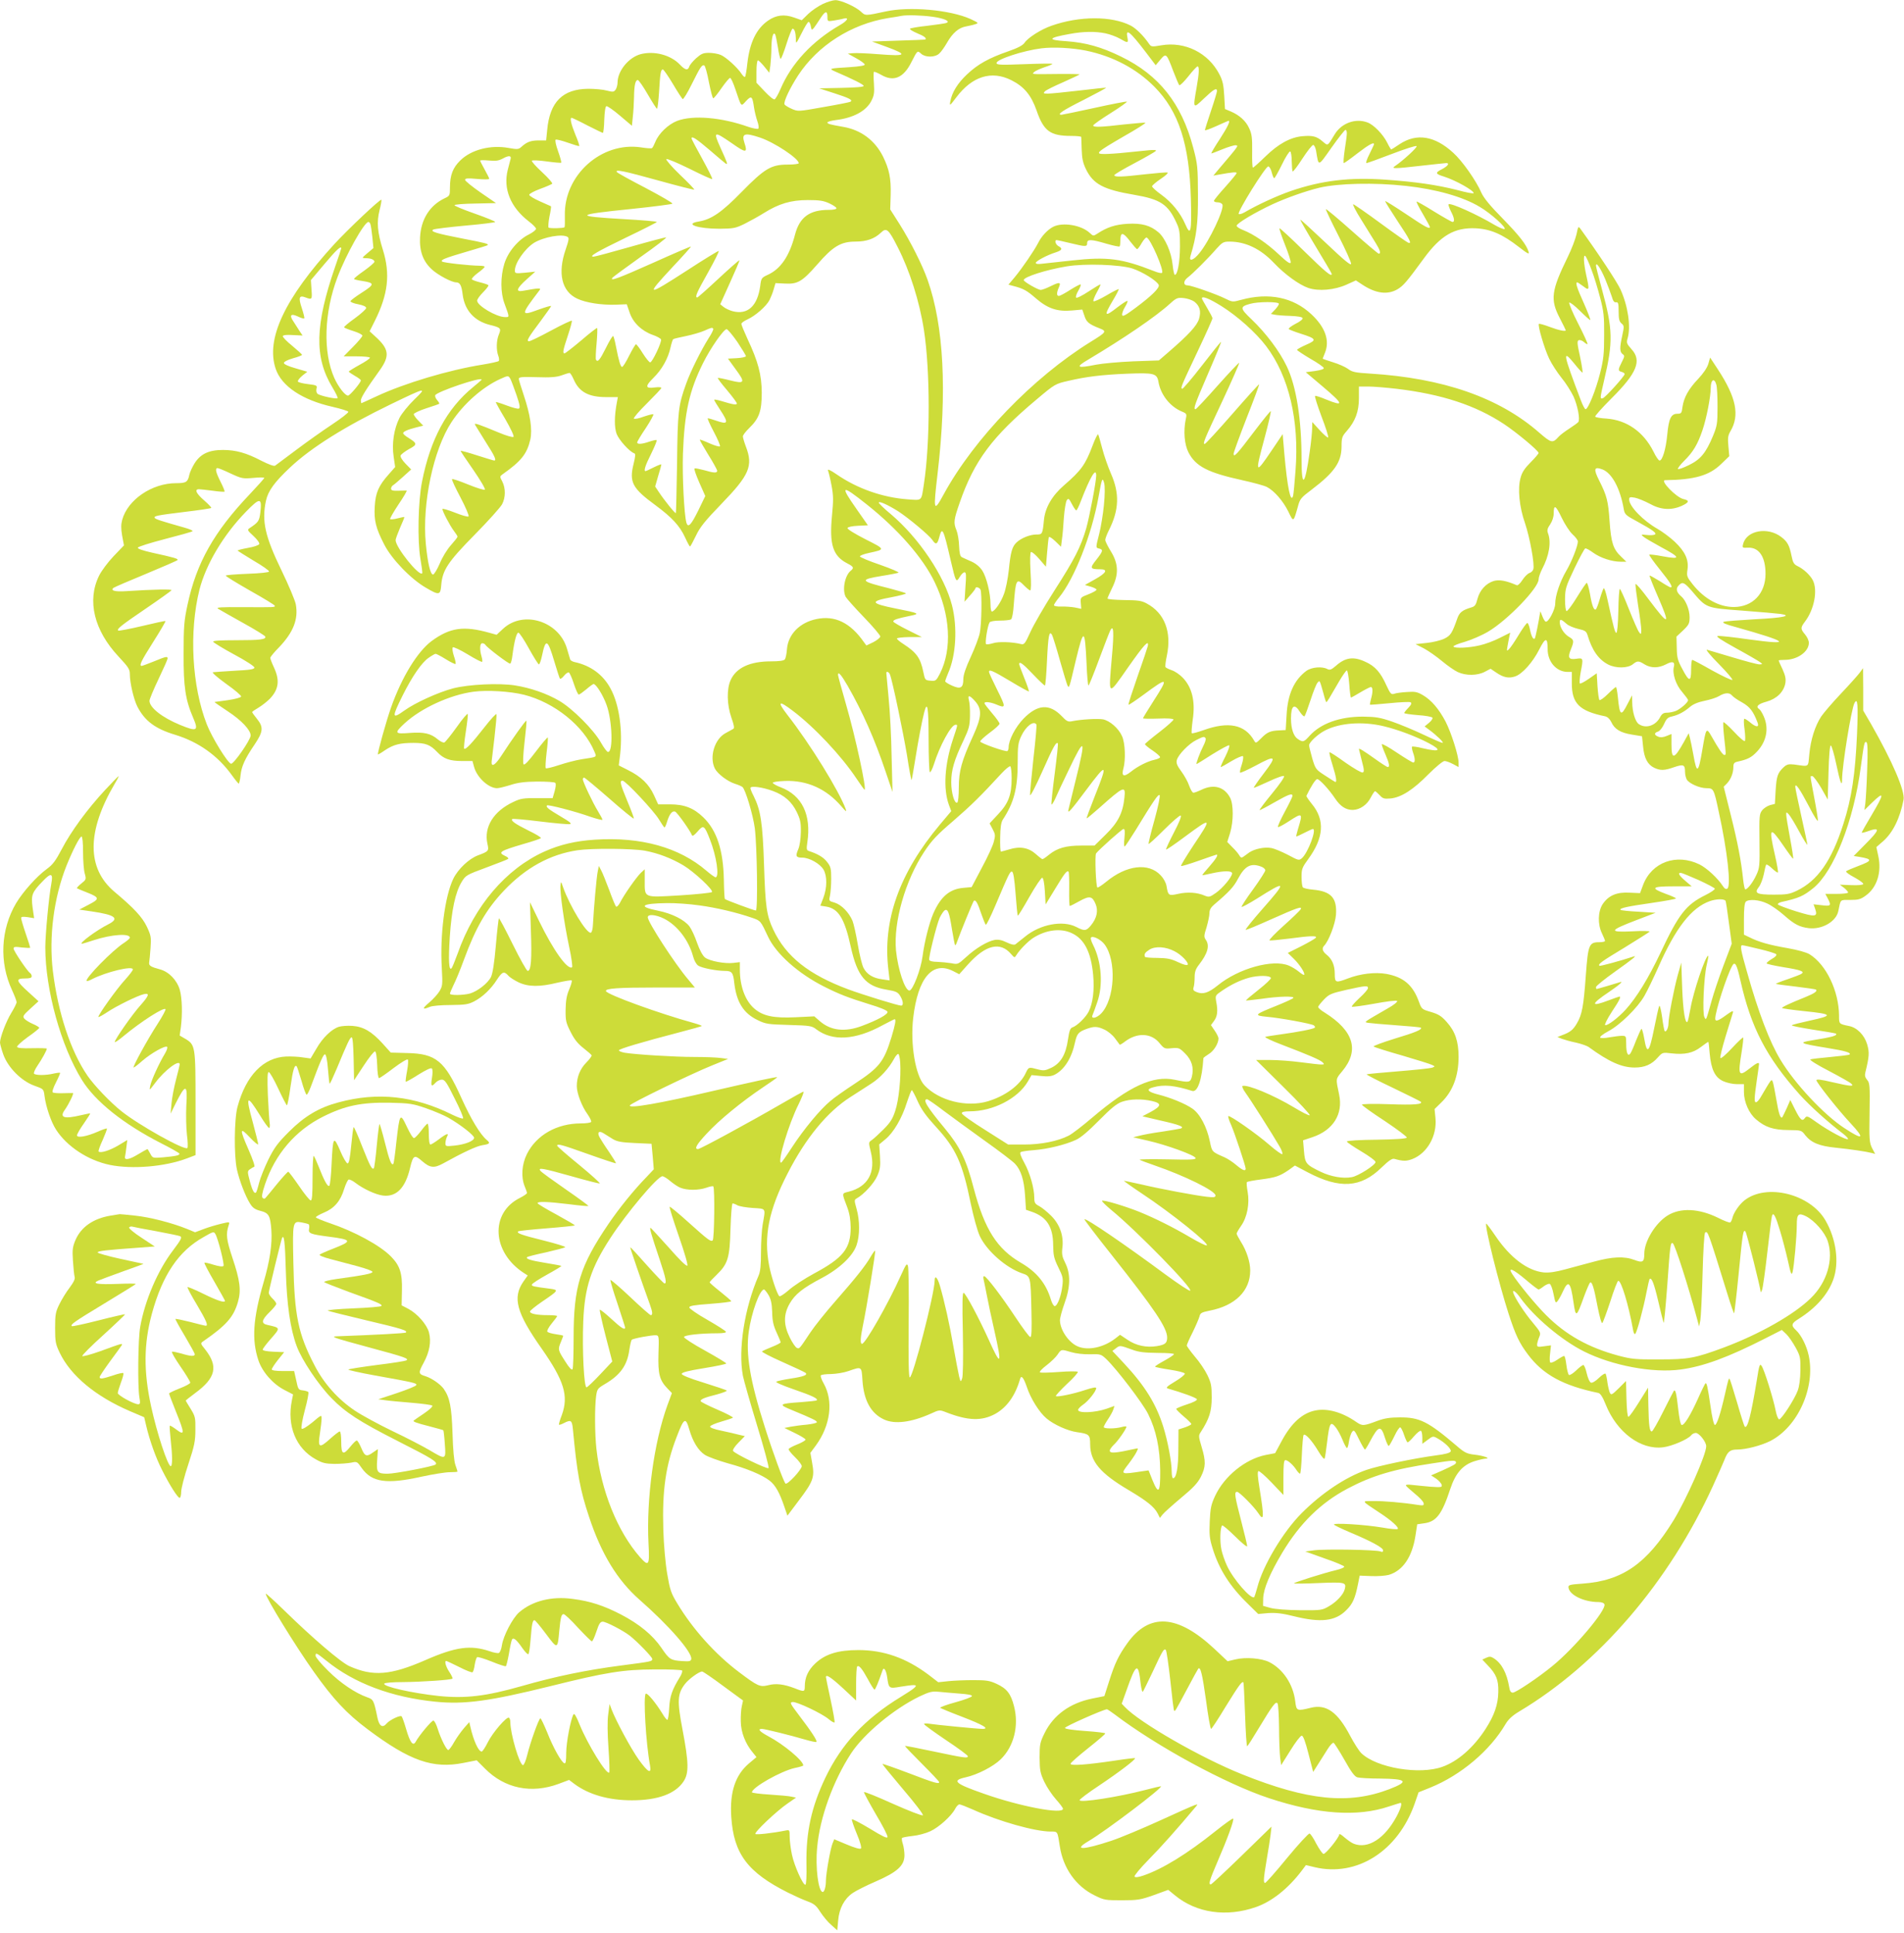 <?xml version="1.0" standalone="no"?>
<!DOCTYPE svg PUBLIC "-//W3C//DTD SVG 20010904//EN"
 "http://www.w3.org/TR/2001/REC-SVG-20010904/DTD/svg10.dtd">
<svg version="1.0" xmlns="http://www.w3.org/2000/svg"
 width="1261pt" height="1280pt" viewBox="0 0 1261 1280"
 preserveAspectRatio="xMidYMid meet">
<g transform="translate(0,1280) scale(0.1,-0.1)"
fill="#cddc39" stroke="none">
<path d="M5450 12774 c-30 -14 -74 -44 -97 -66 l-43 -42 -51 18 c-64 23 -119
17 -173 -21 -77 -54 -120 -144 -136 -279 -5 -48 -12 -90 -16 -93 -3 -3 -13 5
-22 19 -27 42 -103 111 -138 126 -18 8 -54 14 -79 14 -38 0 -51 -6 -85 -36
-21 -19 -42 -44 -45 -55 -9 -27 -27 -24 -61 12 -61 65 -171 94 -262 70 -79
-22 -151 -110 -152 -187 0 -16 -6 -38 -13 -48 -12 -16 -18 -16 -58 -6 -24 7
-79 12 -121 12 -171 -1 -257 -86 -274 -273 l-7 -69 -49 0 c-52 0 -79 -10 -114
-42 -20 -18 -27 -18 -85 -8 -120 22 -248 -11 -321 -83 -49 -48 -68 -97 -68
-179 0 -52 -1 -55 -35 -71 -99 -47 -157 -140 -163 -258 -5 -93 20 -161 80
-215 41 -37 130 -84 159 -84 25 0 36 -20 43 -80 13 -105 77 -176 181 -202 71
-17 76 -23 59 -63 -17 -40 -18 -103 -4 -141 6 -15 7 -31 3 -35 -4 -4 -53 -15
-108 -24 -221 -35 -516 -123 -702 -210 -53 -25 -98 -45 -99 -45 -2 0 -4 8 -4
18 0 18 33 72 125 200 68 95 62 141 -29 223 l-38 35 35 70 c87 174 103 309 53
469 -37 118 -42 184 -22 264 9 35 14 66 12 68 -7 7 -223 -197 -312 -294 -329
-360 -455 -628 -388 -826 39 -115 176 -206 375 -251 57 -13 105 -28 106 -33 2
-6 -47 -44 -109 -85 -62 -41 -169 -117 -238 -169 -69 -52 -131 -98 -138 -103
-8 -5 -42 8 -90 32 -101 53 -170 72 -256 72 -92 0 -148 -26 -187 -88 -15 -24
-31 -58 -35 -76 -10 -49 -21 -56 -88 -56 -160 0 -321 -110 -357 -244 -8 -30
-8 -57 0 -104 l12 -64 -69 -72 c-38 -40 -81 -98 -96 -129 -81 -165 -33 -362
129 -535 66 -71 75 -84 75 -118 0 -57 26 -166 49 -212 49 -96 118 -148 250
-188 155 -47 283 -138 376 -267 22 -31 43 -56 46 -57 3 0 9 24 12 54 6 61 29
111 95 208 55 82 58 113 14 167 -18 22 -32 42 -32 45 0 3 19 16 43 30 23 14
56 40 74 58 59 62 67 122 28 206 -14 30 -25 59 -25 65 0 6 26 38 59 71 94 99
128 185 110 284 -5 26 -47 126 -94 223 -110 227 -132 326 -104 461 14 66 56
124 159 221 140 132 363 272 671 421 232 112 240 114 153 30 -40 -39 -83 -92
-98 -121 -37 -73 -52 -171 -39 -257 l10 -69 -43 -49 c-66 -74 -87 -121 -92
-211 -6 -93 7 -145 62 -252 49 -97 177 -230 276 -287 88 -52 97 -50 102 15 8
101 43 154 221 335 91 92 172 183 182 202 24 45 24 106 2 150 -18 34 -18 35 3
50 122 86 160 134 182 228 15 67 0 166 -44 297 -17 50 -31 97 -32 105 -1 13
17 15 119 12 90 -3 131 0 164 12 24 9 48 16 53 16 5 0 17 -19 27 -42 36 -84
99 -118 217 -118 l76 0 -6 -32 c-18 -94 -18 -169 -2 -212 16 -41 85 -117 116
-128 10 -3 9 -17 -4 -71 -30 -120 -8 -161 145 -273 108 -80 160 -135 196 -213
15 -33 30 -61 33 -60 3 0 20 32 39 71 27 57 59 97 170 212 184 190 210 250
161 378 -11 29 -20 60 -20 68 0 8 19 33 42 55 66 64 83 112 83 235 -1 118 -23
204 -96 359 -21 46 -39 89 -39 96 0 7 19 20 43 31 50 23 123 86 144 128 8 16
21 48 27 70 l12 41 61 -3 c86 -5 116 13 216 127 104 120 156 151 254 151 72 0
125 19 166 58 38 37 51 26 112 -94 80 -156 145 -361 174 -549 42 -270 42 -747
0 -1020 -18 -117 -9 -109 -108 -102 -165 12 -333 71 -468 164 -45 31 -64 39
-59 26 4 -10 15 -54 23 -98 13 -68 13 -98 3 -202 -18 -189 6 -265 101 -314 43
-22 47 -30 22 -50 -38 -32 -56 -126 -32 -172 7 -12 61 -73 120 -134 60 -62
109 -120 109 -128 0 -8 -21 -25 -46 -38 l-46 -22 -17 23 c-89 128 -192 178
-314 152 -111 -23 -187 -101 -195 -199 -2 -31 -9 -62 -14 -68 -7 -9 -39 -13
-92 -13 -139 0 -230 -42 -267 -124 -27 -60 -25 -163 5 -249 17 -48 21 -69 13
-74 -7 -4 -30 -17 -51 -28 -74 -39 -110 -160 -71 -236 19 -35 83 -84 133 -100
20 -6 43 -16 49 -21 20 -16 70 -184 82 -273 15 -119 21 -545 7 -545 -12 0
-198 69 -205 76 -3 3 -6 60 -7 129 -4 196 -47 326 -136 412 -64 62 -126 86
-221 86 l-78 0 -28 61 c-33 72 -85 123 -172 166 l-61 31 9 72 c18 161 -6 333
-64 438 -49 91 -131 151 -236 174 -15 3 -29 11 -31 18 -2 7 -11 38 -21 71 -53
182 -288 256 -422 133 l-44 -41 -47 13 c-171 48 -261 35 -383 -54 -94 -70
-198 -239 -269 -440 -31 -87 -92 -306 -87 -311 1 -2 22 10 46 27 57 38 100 49
189 49 81 0 111 -12 157 -60 42 -45 83 -60 164 -60 l70 0 11 -40 c19 -69 96
-140 152 -140 13 0 52 10 88 21 49 16 93 22 177 23 64 0 116 -3 121 -9 5 -6 3
-28 -5 -56 l-13 -45 -103 0 c-90 1 -109 -2 -157 -25 -131 -61 -196 -166 -172
-276 11 -49 9 -51 -63 -78 -59 -22 -132 -91 -163 -155 -56 -117 -89 -371 -76
-592 6 -109 5 -118 -15 -152 -12 -20 -43 -54 -69 -76 -48 -40 -46 -50 5 -28
16 7 76 12 138 12 95 1 116 4 155 24 56 29 112 82 152 145 34 52 46 57 74 26
10 -12 42 -32 69 -45 64 -30 140 -31 257 -2 49 11 91 18 94 15 4 -4 -4 -30
-16 -59 -17 -39 -23 -74 -24 -134 -1 -74 2 -87 34 -150 25 -50 49 -78 85 -106
27 -21 51 -42 53 -47 2 -5 -14 -27 -35 -48 -41 -41 -63 -96 -63 -156 0 -47 33
-134 71 -186 16 -23 27 -46 24 -51 -4 -6 -34 -10 -68 -10 -159 0 -294 -77
-357 -202 -35 -70 -40 -154 -15 -215 8 -19 15 -39 15 -44 0 -5 -22 -20 -48
-33 -198 -100 -184 -360 28 -497 l25 -16 -29 -41 c-73 -106 -46 -206 121 -443
149 -213 180 -313 134 -440 -13 -33 -21 -62 -19 -64 2 -3 17 2 32 10 47 24 54
20 60 -38 28 -298 48 -405 107 -582 81 -246 188 -421 335 -550 195 -171 350
-349 342 -393 -3 -14 -13 -16 -58 -13 -78 5 -87 10 -139 87 -58 85 -146 158
-271 223 -113 58 -201 87 -318 102 -140 19 -268 -14 -355 -90 -43 -39 -103
-153 -113 -217 -3 -25 -13 -48 -20 -51 -8 -3 -35 2 -60 11 -127 43 -225 30
-428 -59 -229 -100 -346 -109 -501 -40 -57 25 -247 188 -432 369 -68 66 -123
116 -123 111 0 -26 200 -351 319 -518 128 -180 216 -275 355 -379 280 -210
433 -264 637 -223 l86 17 55 -55 c131 -132 307 -168 488 -101 l69 26 33 -25
c96 -72 228 -110 383 -110 171 0 288 43 342 125 36 54 35 124 -7 344 -36 189
-34 236 16 301 25 33 94 83 114 83 6 0 69 -43 140 -96 l131 -96 -8 -37 c-5
-20 -8 -66 -7 -102 1 -71 30 -146 79 -205 l25 -31 -50 -42 c-90 -76 -128 -190
-117 -354 16 -244 108 -367 375 -501 40 -20 97 -46 127 -57 47 -17 61 -29 88
-72 19 -29 51 -68 73 -86 l39 -35 6 66 c7 79 40 142 96 181 22 15 91 50 154
77 142 62 189 105 189 173 0 24 -5 58 -11 76 -6 18 -8 35 -5 39 4 3 35 9 70
13 34 3 87 17 117 31 57 26 140 101 165 149 8 16 21 29 28 29 7 0 48 -16 91
-35 169 -77 410 -145 514 -145 47 0 44 4 60 -98 22 -145 107 -264 229 -324 64
-32 72 -33 182 -33 106 0 123 3 211 34 l96 35 44 -36 c143 -118 342 -146 537
-78 106 37 214 123 304 242 l27 36 58 -14 c279 -66 550 106 661 418 l27 78 77
31 c203 82 396 245 499 421 19 32 45 56 90 83 529 316 992 856 1284 1495 34
74 67 151 75 170 21 56 38 70 84 70 59 0 158 26 219 56 183 93 301 353 256
566 -14 65 -49 135 -83 167 -36 33 -33 46 17 77 115 72 194 163 229 261 40
113 19 267 -52 390 -101 176 -391 248 -537 133 -33 -26 -70 -79 -79 -114 -3
-14 -10 -29 -15 -32 -5 -3 -42 11 -81 31 -127 62 -248 68 -334 15 -80 -50
-154 -170 -154 -253 0 -56 -11 -62 -66 -41 -66 25 -146 22 -269 -12 -55 -14
-140 -38 -190 -51 -63 -17 -105 -23 -141 -20 -107 11 -222 97 -320 242 -32 47
-59 83 -61 81 -12 -12 83 -395 148 -596 47 -144 71 -194 128 -270 100 -134
234 -207 466 -255 14 -3 29 -26 49 -76 74 -185 232 -303 381 -284 57 7 162 52
184 78 7 10 22 17 32 17 22 0 69 -59 69 -88 0 -56 -131 -351 -217 -492 -178
-288 -339 -399 -602 -418 -88 -6 -96 -9 -93 -27 7 -49 103 -95 198 -95 21 0
37 -6 40 -15 14 -37 -198 -289 -344 -408 -95 -78 -243 -177 -263 -177 -13 0
-20 11 -24 38 -16 92 -49 155 -101 189 -20 13 -29 14 -51 4 l-26 -12 35 -37
c58 -60 73 -98 71 -177 -1 -83 -26 -155 -84 -245 -79 -123 -184 -215 -286
-251 -152 -55 -435 -7 -536 89 -16 15 -49 67 -75 116 -83 158 -158 211 -260
186 -94 -23 -96 -22 -104 44 -14 112 -80 211 -171 258 -52 26 -157 35 -226 18
l-51 -12 -87 82 c-245 229 -432 241 -578 36 -58 -82 -81 -130 -119 -249 l-32
-100 -80 -16 c-148 -30 -257 -109 -316 -229 -30 -61 -33 -74 -33 -162 1 -85 4
-102 31 -160 17 -36 52 -88 77 -116 26 -29 47 -57 47 -63 0 -39 -287 16 -522
99 -195 68 -217 88 -124 109 79 17 185 72 234 120 87 85 121 221 88 350 -21
84 -48 118 -115 149 -47 22 -69 25 -156 25 -55 0 -129 -3 -165 -7 l-66 -7 -65
50 c-147 110 -295 163 -464 163 -134 0 -219 -26 -285 -88 -48 -45 -70 -93 -70
-153 0 -36 -4 -37 -67 -12 -71 27 -124 34 -176 20 -54 -13 -68 -7 -194 88
-155 117 -304 282 -407 453 -42 69 -49 90 -67 196 -12 69 -23 192 -26 294 -8
260 16 427 89 615 48 126 59 132 83 48 23 -80 59 -139 103 -168 20 -13 89 -38
152 -56 126 -34 226 -76 277 -115 37 -28 66 -79 97 -171 l21 -61 78 104 c93
123 103 151 86 244 l-12 68 37 50 c96 132 117 293 51 410 -14 24 -22 48 -19
53 3 5 33 9 67 9 35 1 86 9 117 20 88 31 86 32 92 -63 9 -132 56 -218 143
-258 71 -33 180 -19 308 38 59 27 59 27 105 9 145 -56 234 -58 323 -10 77 43
133 120 165 232 8 27 23 9 44 -52 25 -77 83 -170 131 -210 48 -41 142 -83 202
-91 80 -11 87 -17 87 -80 0 -113 66 -192 254 -303 121 -72 170 -111 193 -155
l15 -30 17 22 c10 13 65 62 122 110 81 67 110 98 132 140 33 66 34 103 5 199
-21 71 -21 75 -4 100 55 86 71 135 71 227 0 79 -4 97 -29 149 -16 33 -53 88
-83 122 -29 35 -53 68 -53 73 0 6 17 45 39 88 21 43 41 90 45 104 5 23 13 28
68 39 169 33 268 131 268 266 0 56 -24 130 -60 187 -16 26 -30 52 -30 57 0 5
14 29 30 52 40 57 57 147 43 225 -6 32 -8 61 -5 64 4 4 47 12 95 18 98 13 123
22 183 63 l40 29 85 -45 c211 -111 351 -103 488 31 50 48 71 62 86 58 58 -16
79 -16 119 -1 98 38 164 154 153 270 l-6 61 45 44 c76 74 114 175 114 302 0
102 -23 169 -78 230 -35 40 -55 52 -105 67 -59 17 -62 19 -79 66 -40 112 -102
165 -216 186 -74 13 -171 2 -255 -30 -81 -31 -87 -29 -87 30 0 58 -18 99 -55
128 -26 21 -32 41 -16 58 31 31 74 144 79 205 8 112 -32 156 -152 167 -34 3
-64 10 -68 16 -4 6 -8 37 -8 68 0 53 4 63 44 118 104 142 112 260 24 366 -21
26 -37 50 -36 53 32 66 61 111 72 111 15 0 78 -68 118 -128 35 -53 73 -77 119
-76 47 2 94 34 119 85 11 21 23 39 27 39 3 0 17 -12 30 -26 21 -23 30 -26 73
-22 70 7 149 57 251 161 48 48 95 87 106 87 10 0 35 -9 56 -20 l37 -20 0 29
c0 47 -49 200 -86 272 -45 85 -94 142 -150 175 -38 22 -52 25 -106 21 -35 -2
-73 -7 -85 -12 -19 -6 -25 0 -51 56 -38 85 -75 127 -137 155 -80 38 -134 31
-198 -26 -30 -26 -40 -29 -56 -21 -35 19 -104 13 -139 -12 -81 -60 -124 -155
-131 -292 l-6 -100 -38 -2 c-62 -2 -84 -11 -123 -51 -35 -35 -37 -36 -48 -17
-61 107 -170 129 -336 69 -40 -14 -74 -23 -77 -20 -3 3 0 42 6 87 19 124 -4
217 -66 281 -20 21 -53 43 -72 49 -20 7 -39 16 -42 21 -3 5 1 39 9 76 33 157
-15 282 -133 345 -34 19 -58 22 -150 23 -60 1 -110 5 -110 10 0 5 14 36 30 69
45 90 43 161 -7 242 -21 34 -38 68 -38 77 0 9 11 38 24 64 68 135 72 244 13
377 -19 44 -45 118 -57 165 -12 46 -24 88 -27 93 -3 5 -20 -28 -37 -74 -48
-127 -75 -164 -189 -263 -79 -68 -125 -148 -133 -229 -9 -95 -11 -97 -50 -97
-42 0 -100 -23 -131 -52 -30 -28 -40 -64 -52 -185 -6 -55 -20 -126 -32 -157
-20 -56 -62 -116 -80 -116 -5 0 -9 21 -9 48 0 73 -27 182 -55 224 -17 25 -42
46 -73 60 -26 11 -54 24 -62 28 -11 5 -16 26 -18 74 -1 37 -9 83 -17 103 -21
51 -19 69 21 184 97 279 215 437 511 685 120 101 122 102 210 122 116 27 218
40 388 47 177 7 197 2 207 -52 14 -86 76 -165 154 -198 34 -14 35 -16 27 -52
-16 -78 -9 -166 18 -219 48 -93 128 -134 355 -184 73 -16 147 -36 164 -45 49
-25 107 -92 142 -162 35 -73 34 -73 63 29 14 54 20 61 93 116 150 114 196 181
197 283 0 60 3 69 34 104 57 65 81 129 81 218 l0 77 63 0 c34 0 118 -7 187
-15 300 -36 522 -109 710 -233 82 -54 230 -177 230 -192 0 -5 -24 -33 -53 -62
-38 -38 -57 -66 -66 -101 -21 -72 -9 -194 29 -302 32 -95 65 -274 55 -305 -3
-11 -15 -22 -26 -25 -11 -4 -32 -24 -46 -46 -14 -22 -31 -38 -37 -35 -72 31
-117 39 -154 28 -51 -16 -92 -61 -107 -119 -10 -40 -17 -49 -41 -56 -60 -18
-78 -33 -92 -72 -35 -99 -44 -114 -87 -135 -23 -11 -75 -24 -116 -28 l-74 -8
55 -28 c30 -16 84 -54 120 -84 36 -30 83 -63 105 -73 54 -25 130 -24 179 2
l38 20 37 -25 c48 -33 83 -40 125 -26 47 15 118 94 161 180 41 81 55 80 55 0
0 -84 59 -150 133 -150 l27 0 0 -75 c0 -134 50 -184 221 -219 16 -4 30 -17 40
-37 21 -47 60 -72 137 -84 l67 -11 7 -67 c7 -78 30 -121 74 -142 41 -19 67
-19 134 5 60 20 70 16 70 -33 0 -16 5 -37 11 -49 14 -26 85 -58 131 -58 47 0
49 -4 81 -155 58 -264 83 -494 57 -510 -9 -6 -19 0 -29 16 -35 54 -107 120
-155 144 -153 75 -317 15 -374 -136 l-20 -54 -69 3 c-85 5 -139 -18 -178 -75
-32 -48 -35 -134 -5 -195 11 -23 20 -45 20 -50 0 -4 -17 -8 -38 -8 -68 0 -74
-16 -89 -218 -15 -207 -25 -261 -59 -319 -25 -43 -44 -59 -99 -79 l-30 -12 30
-12 c17 -6 58 -18 93 -25 35 -8 73 -21 85 -30 133 -97 218 -135 303 -135 67 0
113 20 154 67 30 33 31 34 90 27 88 -10 143 2 195 42 25 19 47 34 49 34 2 0 6
-34 9 -76 10 -107 35 -159 89 -184 24 -11 64 -20 91 -20 l47 0 0 -52 c0 -66
34 -143 81 -182 61 -52 115 -69 212 -70 87 -1 88 -1 113 -34 40 -50 93 -72
203 -83 99 -10 199 -25 238 -35 l22 -6 -20 38 c-18 36 -20 56 -17 235 3 181 1
198 -16 217 -13 16 -17 29 -12 49 26 107 28 132 12 187 -18 61 -67 111 -120
121 -67 14 -66 13 -66 68 -1 163 -85 339 -195 407 -21 13 -79 29 -147 41 -122
21 -191 41 -250 71 l-38 18 0 103 c0 67 4 107 12 115 19 19 89 14 143 -12 28
-13 76 -47 108 -75 72 -64 105 -80 167 -88 88 -10 181 44 195 113 17 81 9 74
79 74 54 0 69 4 103 29 74 53 106 154 83 261 l-13 60 45 39 c65 58 111 151
135 274 11 58 -73 253 -215 502 l-52 89 0 141 -1 140 -22 -30 c-12 -16 -68
-79 -124 -138 -56 -59 -115 -128 -132 -153 -40 -62 -69 -152 -78 -249 -9 -90
3 -82 -101 -68 -36 4 -48 1 -69 -18 -40 -38 -47 -59 -53 -153 l-5 -90 -32 -8
c-17 -5 -41 -20 -52 -34 -19 -24 -20 -38 -18 -203 2 -165 1 -179 -21 -226 -22
-48 -58 -95 -73 -95 -4 0 -10 28 -14 63 -13 124 -36 246 -82 429 l-47 188 22
22 c26 28 42 70 42 108 0 24 5 31 28 36 68 15 93 28 130 68 63 68 78 154 43
232 -10 23 -24 45 -30 48 -25 16 -8 34 48 49 68 19 114 64 125 121 5 29 1 50
-18 93 -15 30 -26 57 -26 59 0 2 18 4 40 4 84 0 160 54 160 113 0 14 -11 39
-25 55 -31 37 -31 45 -1 85 62 81 86 209 52 275 -18 34 -62 75 -101 93 -24 12
-31 23 -40 69 -14 69 -27 93 -68 124 -90 69 -230 43 -252 -46 -7 -26 -6 -27
34 -25 72 2 114 -62 114 -173 0 -131 -85 -219 -209 -220 -99 0 -197 54 -274
151 -38 48 -40 55 -34 96 10 66 -16 121 -85 186 -32 30 -84 68 -114 85 -95 54
-187 149 -187 194 0 16 5 18 38 12 20 -4 64 -22 98 -40 73 -41 143 -45 212
-14 50 23 53 36 11 45 -48 11 -158 125 -121 125 196 3 293 31 371 107 l54 52
-6 66 c-5 55 -3 71 14 100 62 105 38 223 -83 408 l-52 79 -12 -42 c-8 -26 -33
-63 -67 -99 -63 -66 -95 -123 -104 -186 -5 -41 -8 -45 -34 -45 -42 0 -57 -32
-67 -140 -9 -95 -32 -170 -51 -170 -6 0 -25 27 -41 61 -66 130 -176 207 -310
217 -39 2 -73 8 -75 13 -3 4 46 59 108 121 169 168 202 250 132 326 -32 36
-34 42 -25 73 22 76 2 213 -47 321 -21 48 -150 243 -266 403 -14 19 -15 16
-26 -37 -7 -31 -33 -99 -58 -150 -109 -223 -117 -281 -53 -404 22 -43 40 -79
40 -81 0 -10 -48 0 -106 22 -37 14 -69 23 -72 20 -9 -9 37 -166 68 -230 16
-34 53 -91 81 -126 29 -35 64 -91 80 -124 28 -62 45 -152 32 -170 -5 -6 -31
-25 -59 -43 -28 -18 -60 -42 -70 -53 -41 -46 -49 -44 -130 26 -265 232 -636
361 -1121 391 -97 6 -118 10 -145 31 -18 13 -63 33 -100 44 -38 12 -68 22 -68
24 0 1 7 19 15 38 33 81 3 169 -89 255 -120 113 -282 147 -467 96 -55 -15 -57
-15 -105 9 -56 28 -223 87 -248 87 -30 0 -30 29 0 52 34 26 132 123 191 191
38 42 46 47 85 47 108 0 207 -48 296 -142 71 -75 166 -144 227 -165 68 -23
173 -14 253 22 l62 28 41 -27 c90 -60 168 -70 234 -32 40 24 62 50 174 203
112 154 205 208 346 201 97 -5 176 -39 285 -124 58 -45 70 -51 64 -32 -15 49
-61 107 -174 223 -82 83 -124 135 -139 169 -34 79 -126 210 -186 264 -123 113
-243 132 -356 57 -28 -19 -53 -35 -55 -35 -2 0 -15 21 -28 48 -28 54 -88 116
-129 131 -79 30 -172 -4 -217 -78 -49 -81 -44 -78 -80 -48 -39 34 -66 41 -134
35 -80 -7 -160 -51 -246 -135 -41 -40 -78 -73 -82 -73 -4 0 -6 48 -5 108 1 89
-2 115 -20 153 -22 49 -65 87 -124 112 l-36 15 -5 88 c-4 71 -10 100 -32 142
-73 142 -228 219 -385 192 -63 -11 -67 -10 -81 10 -37 54 -87 103 -122 121
-126 64 -338 64 -523 -1 -70 -24 -158 -80 -180 -114 -11 -16 -44 -34 -108 -56
-127 -44 -201 -85 -272 -152 -62 -58 -100 -119 -111 -179 -6 -33 -4 -31 40 27
105 139 233 179 364 113 84 -42 131 -98 167 -200 47 -137 91 -169 228 -169 37
0 67 -3 68 -7 0 -5 2 -42 3 -84 2 -59 8 -88 29 -131 48 -98 117 -134 319 -168
174 -30 224 -63 280 -186 20 -42 23 -65 23 -159 -1 -103 -16 -185 -34 -185 -5
0 -11 31 -15 68 -8 82 -50 177 -94 214 -54 46 -111 61 -204 56 -81 -5 -135
-22 -200 -65 -26 -17 -28 -17 -50 4 -56 53 -180 73 -243 41 -38 -20 -78 -63
-100 -108 -25 -49 -105 -166 -154 -225 l-42 -50 33 -9 c66 -17 88 -29 149 -82
79 -68 142 -89 240 -80 l67 6 14 -41 c13 -42 30 -56 102 -84 48 -19 43 -25
-61 -89 -381 -236 -771 -640 -972 -1008 -68 -125 -71 -115 -41 139 63 540 41
975 -66 1278 -35 100 -113 254 -185 369 l-63 99 3 97 c3 110 -10 170 -51 254
-54 107 -146 176 -264 196 -91 16 -104 20 -104 29 0 5 25 12 56 16 116 14 201
60 235 127 18 35 21 54 17 115 -3 40 -3 75 0 77 2 3 24 -6 47 -19 83 -49 149
-21 201 83 40 79 40 79 65 56 28 -25 91 -25 119 1 13 11 36 44 52 72 37 65 78
100 126 108 20 4 48 10 62 15 23 7 21 9 -32 34 -135 61 -405 85 -563 50 -134
-29 -134 -29 -163 -1 -34 32 -133 77 -170 76 -15 0 -52 -11 -82 -25z m30 -85
c0 -31 0 -32 43 -25 23 4 52 9 65 13 38 9 24 -15 -25 -43 -184 -106 -323 -256
-394 -424 -15 -35 -33 -66 -39 -68 -7 -3 -36 21 -66 53 l-54 57 0 74 c0 41 4
74 10 74 5 0 24 -19 42 -41 l33 -41 7 48 c3 27 7 81 7 119 1 69 12 107 25 87
3 -5 11 -44 18 -86 6 -42 15 -76 18 -76 4 0 22 45 39 100 17 55 36 100 40 100
13 0 21 -26 22 -68 0 -36 1 -35 38 38 20 41 41 75 46 75 6 0 12 -13 15 -29 5
-27 6 -27 21 -10 8 11 27 38 42 62 32 50 47 53 47 11z m697 0 c80 -11 123 -32
87 -42 -11 -3 -66 -11 -124 -18 -58 -6 -109 -15 -113 -19 -5 -4 17 -17 47 -30
47 -19 65 -33 54 -42 -2 -1 -82 -4 -178 -7 l-175 -6 93 -34 c148 -54 138 -65
-50 -50 -74 6 -150 9 -169 7 l-34 -3 54 -30 c30 -16 56 -35 58 -42 3 -7 -30
-13 -104 -18 -133 -8 -136 -9 -93 -28 125 -54 190 -87 190 -96 0 -7 -55 -11
-147 -13 l-148 -3 102 -33 c100 -32 123 -45 105 -56 -5 -3 -85 -19 -178 -35
-167 -30 -169 -30 -210 -12 -23 10 -44 23 -48 29 -9 15 34 107 90 193 130 198
351 339 594 379 41 6 82 13 90 15 36 7 135 4 207 -6z m1145 -110 c29 -6 72
-22 95 -35 53 -31 57 -30 50 6 -14 66 15 44 124 -99 l63 -83 31 37 c38 45 41
42 85 -75 18 -47 36 -89 40 -94 5 -4 31 22 60 58 28 36 56 66 61 66 13 0 11
-43 -6 -140 -25 -142 -25 -143 49 -72 64 61 86 74 86 49 0 -7 -18 -67 -40
-132 -22 -65 -40 -123 -40 -127 0 -4 34 8 76 27 42 19 78 35 80 35 14 0 -4
-38 -56 -119 -34 -51 -59 -95 -58 -97 2 -1 35 11 73 27 39 16 79 28 89 27 20
-3 24 2 -119 -166 l-29 -35 39 7 c89 16 115 18 115 10 0 -5 -34 -46 -75 -92
-41 -45 -75 -87 -75 -92 0 -6 11 -10 25 -10 14 0 28 -7 31 -15 13 -32 -87
-242 -153 -322 -38 -47 -70 -58 -59 -20 41 135 51 216 50 407 -1 186 -2 201
-32 314 -77 291 -226 479 -477 601 -130 64 -235 93 -362 102 -130 8 -124 22
21 48 90 17 171 18 238 4z m-131 -114 c180 -37 336 -120 455 -240 161 -163
231 -379 241 -741 6 -222 -1 -253 -38 -167 -31 72 -88 143 -157 193 -34 24
-62 50 -62 56 0 6 26 28 57 49 32 21 52 40 46 42 -7 3 -73 -3 -147 -11 -156
-18 -206 -20 -206 -6 0 5 61 41 135 80 74 39 137 76 141 81 3 6 -16 7 -48 4
-29 -3 -97 -10 -150 -15 -54 -6 -118 -10 -144 -10 -65 0 -52 12 127 116 83 47
148 88 145 91 -2 2 -65 -3 -140 -11 -153 -18 -206 -20 -206 -7 0 5 52 42 116
82 64 40 112 75 107 76 -5 2 -103 -17 -216 -42 -114 -25 -212 -45 -217 -45
-35 0 10 30 148 99 86 44 153 80 147 80 -5 1 -86 -8 -180 -19 -93 -11 -186
-20 -205 -20 -30 0 -32 2 -20 15 8 8 62 35 120 60 58 26 107 49 110 52 3 2
-60 4 -140 3 -190 -2 -177 -3 -160 14 8 7 39 21 68 31 28 9 52 19 52 22 0 3
-83 2 -185 -2 -161 -6 -185 -5 -185 8 0 24 177 82 298 97 79 10 202 3 293 -15z
m-2496 -209 c12 -59 24 -107 29 -107 4 0 29 30 54 67 26 37 52 68 57 68 6 1
21 -33 35 -74 42 -124 36 -117 71 -79 36 38 42 33 53 -44 4 -27 14 -67 22 -90
8 -22 11 -44 6 -49 -4 -4 -34 1 -66 12 -178 63 -365 79 -470 40 -60 -23 -123
-83 -146 -140 -8 -19 -17 -38 -22 -41 -4 -3 -37 -1 -73 5 -262 39 -511 -184
-504 -452 1 -40 0 -74 -2 -77 -8 -7 -98 -9 -106 -2 -3 4 -1 37 6 73 8 36 12
66 10 68 -2 1 -35 16 -74 33 -38 17 -70 36 -70 43 0 7 32 24 72 39 39 14 75
30 80 34 4 5 -26 39 -67 77 -41 38 -72 72 -67 76 4 4 48 2 98 -5 50 -7 93 -11
96 -8 2 3 -7 37 -21 76 -15 41 -21 73 -16 76 5 3 42 -6 81 -20 40 -14 73 -24
75 -22 3 2 -9 37 -26 77 -28 69 -37 110 -24 110 3 0 50 -22 103 -50 54 -27
100 -50 104 -50 3 0 8 39 9 87 2 52 7 88 14 90 6 2 47 -26 90 -63 l79 -67 6
59 c4 32 7 91 8 129 1 81 9 115 25 115 6 0 36 -43 66 -95 30 -52 58 -95 61
-95 4 0 10 51 14 113 7 121 11 147 25 147 5 0 35 -43 66 -95 31 -53 61 -98 65
-101 5 -3 32 41 60 98 58 116 67 130 83 125 6 -2 20 -52 31 -111z m4225 -338
c0 -13 -6 -62 -14 -110 -7 -49 -10 -88 -6 -88 4 0 45 29 91 65 74 57 109 76
109 60 0 -3 -14 -32 -30 -65 -17 -33 -26 -60 -20 -60 6 0 81 27 167 60 89 34
160 57 165 52 7 -7 -91 -97 -146 -134 -24 -16 7 -15 164 3 91 10 171 19 178
19 25 0 11 -20 -29 -41 -46 -23 -43 -31 16 -49 75 -24 195 -91 195 -109 0 -5
-48 4 -107 20 -138 35 -278 55 -476 69 -238 17 -424 -5 -628 -75 -90 -31 -223
-92 -306 -141 -17 -10 -35 -15 -39 -11 -12 11 179 318 196 315 8 -2 18 -20 23
-41 5 -20 12 -37 16 -37 4 0 27 41 51 90 24 50 49 89 55 87 5 -2 10 -31 10
-65 1 -34 3 -64 6 -67 4 -3 33 35 65 85 32 49 64 90 71 90 7 0 15 -17 19 -37
18 -109 11 -110 103 20 45 64 87 117 92 117 5 0 9 -10 9 -22z m-4071 -68 c92
-65 104 -64 81 5 -20 61 1 68 103 34 96 -32 257 -139 257 -170 0 -5 -33 -9
-73 -9 -110 0 -153 -26 -306 -182 -131 -134 -199 -181 -283 -195 -100 -16 -8
-48 137 -48 92 1 105 3 165 32 36 18 94 50 129 72 99 62 179 86 291 86 77 0
104 -4 143 -22 26 -12 47 -27 47 -32 0 -7 -22 -11 -52 -11 -127 0 -193 -49
-223 -165 -37 -142 -95 -227 -182 -266 -39 -18 -42 -22 -48 -72 -18 -134 -83
-194 -183 -168 -22 6 -49 19 -61 29 l-21 17 65 144 c36 79 64 145 62 147 -2 2
-64 -52 -138 -121 -74 -69 -137 -125 -141 -125 -18 0 -4 32 71 165 43 77 75
141 71 143 -4 1 -98 -56 -208 -128 -273 -176 -280 -175 -98 21 69 73 124 135
122 136 -1 2 -114 -46 -249 -107 -231 -103 -287 -124 -272 -101 3 6 87 67 186
138 100 70 176 129 171 131 -5 1 -112 -27 -238 -63 -126 -36 -235 -65 -243
-65 -35 0 22 33 214 126 113 54 205 101 205 104 0 4 -100 12 -222 19 -330 19
-322 29 53 67 145 15 268 31 272 35 5 4 -75 50 -177 104 -102 53 -188 100
-191 106 -12 19 46 7 274 -56 129 -36 237 -63 239 -61 2 3 -40 47 -95 99 -54
52 -94 99 -90 103 4 5 73 -24 154 -64 80 -40 148 -71 150 -68 3 3 -27 63 -66
134 -39 70 -71 131 -71 135 0 19 31 -1 119 -76 53 -46 102 -87 108 -91 15 -8
11 4 -36 107 -49 109 -44 111 78 27z m-1467 -101 c-2 -8 -11 -41 -19 -73 -32
-126 18 -249 139 -342 26 -20 48 -42 48 -49 0 -8 -21 -24 -46 -37 -72 -35
-140 -116 -164 -195 -26 -85 -26 -190 1 -263 35 -95 34 -90 3 -90 -58 1 -184
76 -184 109 0 9 18 34 40 56 21 21 37 42 35 46 -3 4 -27 12 -55 19 -28 7 -52
16 -55 20 -3 5 15 24 39 42 25 18 45 36 46 41 0 4 -15 7 -32 7 -73 1 -242 20
-250 28 -11 11 15 22 172 68 69 20 127 38 129 40 10 9 -14 15 -165 44 -175 34
-218 47 -194 60 8 4 104 16 213 26 108 9 197 21 197 24 0 4 -61 29 -135 55
-74 26 -135 51 -135 56 0 5 62 10 138 11 l137 3 -102 70 c-56 39 -102 76 -103
84 0 10 16 12 80 6 44 -4 80 -4 80 1 0 4 -13 31 -30 61 -16 29 -30 56 -30 59
0 4 26 4 58 1 45 -4 64 -2 92 13 38 21 57 20 52 -1z m5928 -180 c202 -22 379
-72 490 -139 74 -43 181 -140 164 -147 -7 -2 -35 10 -65 27 -119 71 -293 149
-305 137 -3 -3 4 -23 15 -46 23 -43 27 -71 11 -71 -5 0 -60 31 -122 69 -62 39
-114 68 -116 66 -3 -2 16 -40 42 -83 25 -43 46 -82 46 -85 0 -17 -30 -1 -156
84 -75 50 -137 89 -140 87 -2 -2 35 -61 81 -131 84 -126 98 -154 71 -144 -8 3
-90 60 -181 127 -91 67 -173 124 -182 127 -8 3 15 -43 53 -103 37 -60 80 -130
96 -155 29 -47 35 -69 19 -69 -4 0 -84 67 -177 150 -92 82 -170 147 -173 145
-2 -3 35 -81 83 -175 48 -94 86 -178 84 -188 -2 -12 -48 26 -168 140 -91 86
-166 155 -168 153 -2 -2 44 -82 102 -178 58 -96 106 -177 106 -181 0 -22 -41
12 -182 150 -87 86 -161 154 -164 152 -3 -3 14 -52 36 -108 23 -57 40 -110 38
-119 -2 -11 -24 3 -75 51 -80 76 -172 138 -239 164 -24 9 -44 22 -44 29 0 16
124 89 235 141 95 44 223 89 314 111 125 29 364 35 571 12z m-6857 -253 c3 -8
9 -47 13 -86 l7 -73 -39 -33 c-39 -33 -39 -33 -12 -34 35 0 58 -10 58 -24 -1
-6 -32 -33 -70 -60 -39 -27 -68 -51 -65 -54 2 -3 28 -9 56 -13 81 -13 81 -22
-3 -76 -41 -26 -76 -52 -77 -58 -1 -5 22 -15 51 -20 34 -7 53 -15 53 -25 0 -7
-34 -38 -75 -68 -41 -29 -73 -56 -71 -60 3 -4 31 -15 63 -25 32 -10 58 -23 58
-30 0 -6 -28 -40 -62 -74 l-62 -63 87 0 c48 0 87 -4 87 -9 0 -6 -31 -27 -70
-48 -38 -21 -70 -41 -70 -44 0 -3 18 -15 40 -28 22 -12 40 -26 40 -30 0 -15
-73 -101 -85 -101 -20 0 -65 59 -91 117 -76 171 -68 432 21 667 57 151 178
366 205 366 5 0 10 -6 13 -14z m5033 -116 c21 -27 41 -50 45 -50 4 0 18 18 30
40 13 22 28 39 33 37 26 -8 117 -219 102 -234 -4 -4 -28 1 -54 12 -212 83
-308 96 -542 70 -91 -10 -182 -20 -202 -22 -24 -3 -38 -1 -38 6 0 12 75 52
133 70 42 14 46 25 17 41 -19 10 -28 40 -12 40 4 0 44 -9 90 -20 103 -25 112
-25 112 0 0 27 26 26 128 -4 45 -13 84 -21 87 -18 3 3 5 20 5 37 0 61 17 60
66 -5z m-3727 31 c11 -7 8 -22 -13 -84 -54 -157 -26 -277 77 -325 57 -27 160
-43 255 -40 l73 3 19 -55 c22 -67 80 -122 153 -148 27 -9 52 -23 55 -30 6 -17
-58 -152 -72 -152 -6 0 -28 27 -49 60 -20 33 -41 60 -45 60 -4 0 -24 -34 -45
-75 -20 -41 -41 -75 -47 -75 -10 0 -22 40 -41 138 -6 34 -15 64 -18 67 -4 2
-26 -34 -49 -81 -39 -78 -54 -96 -65 -76 -3 4 -1 52 4 106 5 55 6 102 4 104
-2 2 -50 -34 -105 -82 -56 -47 -106 -86 -111 -86 -14 0 -11 19 22 118 17 51
29 96 26 98 -3 3 -65 -26 -137 -65 -72 -39 -138 -71 -146 -71 -20 0 -7 23 78
136 37 50 68 94 68 97 0 4 -37 -7 -82 -23 -122 -45 -122 -39 6 129 11 15 -5
14 -111 -5 -50 -9 -42 16 25 76 l57 51 -67 -7 c-65 -6 -68 -5 -68 15 0 50 66
144 127 183 65 39 187 61 222 39z m-1499 -76 c0 -3 -18 -58 -41 -123 -133
-386 -138 -597 -19 -795 23 -38 39 -71 36 -74 -8 -8 -118 16 -133 29 -7 6 -10
20 -7 34 6 21 2 23 -55 30 -34 4 -64 11 -68 17 -3 5 9 22 28 38 l34 27 -78 23
c-47 13 -77 27 -77 35 0 8 25 21 60 31 33 9 60 19 60 23 0 4 -29 30 -65 60
-36 29 -64 58 -62 64 2 7 26 10 67 7 l64 -3 -19 28 c-10 16 -29 45 -41 64 -30
43 -18 56 29 34 20 -10 39 -15 42 -13 3 3 -5 34 -16 68 -24 71 -18 88 25 71
43 -16 44 -14 39 53 l-4 62 91 108 c78 93 110 122 110 102z m8280 -141 c17
-43 42 -126 57 -184 24 -91 28 -124 27 -250 0 -124 -4 -161 -27 -252 -28 -112
-79 -238 -96 -238 -5 0 -19 26 -31 58 -118 311 -124 342 -46 247 26 -33 52
-61 56 -63 4 -2 -3 45 -15 103 -20 91 -21 107 -9 112 8 3 24 -3 34 -12 11 -10
22 -16 24 -14 3 2 -25 64 -62 136 -37 72 -63 135 -59 139 4 4 36 -20 70 -54
34 -34 66 -62 69 -62 4 0 -15 50 -42 111 -47 104 -58 139 -44 139 3 0 21 -12
40 -26 40 -31 42 -27 19 76 -17 79 -20 139 -5 124 6 -6 24 -46 40 -90z m-3041
8 c68 -22 165 -83 175 -109 8 -19 -47 -73 -159 -156 -62 -46 -81 -56 -83 -43
-2 9 6 32 18 52 12 19 20 38 17 41 -3 3 -32 -16 -65 -41 -88 -69 -94 -61 -31
45 23 38 40 72 38 74 -3 2 -40 -17 -82 -42 -43 -25 -81 -42 -85 -38 -4 3 6 29
21 57 16 28 27 52 25 54 -2 2 -37 -19 -78 -46 -41 -27 -78 -46 -83 -41 -4 4 2
25 14 45 12 20 19 39 16 42 -2 3 -33 -13 -68 -35 -35 -23 -70 -41 -76 -41 -16
0 -16 21 -1 55 17 37 6 39 -51 11 -28 -14 -59 -26 -69 -26 -17 0 -112 54 -112
65 0 21 147 68 285 91 120 20 352 12 434 -14z m3132 -70 c17 -42 37 -95 44
-117 8 -29 16 -39 28 -37 14 2 17 -7 17 -60 0 -50 4 -67 19 -80 18 -15 18 -20
5 -80 -18 -83 -17 -108 2 -123 15 -10 14 -15 -5 -53 -26 -51 -26 -58 -1 -65
11 -3 20 -9 20 -14 0 -14 -130 -158 -146 -161 -18 -4 -18 -1 10 120 60 253 58
337 -14 600 -22 81 -40 152 -40 158 0 29 30 -15 61 -88z m-2722 -149 c37 -29
47 -63 32 -115 -14 -45 -67 -103 -201 -219 l-65 -56 -170 -6 c-94 -4 -204 -14
-245 -22 -129 -26 -141 -18 -52 34 233 139 447 284 542 371 41 37 49 40 89 36
24 -2 55 -13 70 -23z m180 -30 c107 -67 229 -176 297 -266 150 -198 220 -492
194 -824 -6 -81 -13 -156 -16 -167 -16 -52 -38 55 -58 279 l-11 130 -72 -107
c-111 -164 -113 -160 -47 85 25 93 43 171 40 174 -2 3 -51 -58 -109 -134 -114
-151 -137 -176 -137 -148 0 9 39 115 86 236 48 121 85 222 83 224 -2 1 -82
-87 -177 -196 -95 -109 -178 -199 -183 -199 -15 0 -7 21 118 287 63 135 112
247 110 250 -3 2 -67 -66 -143 -151 -76 -86 -142 -156 -146 -156 -17 0 -5 32
82 234 50 115 89 210 87 212 -2 2 -58 -68 -126 -156 -68 -88 -127 -157 -132
-155 -11 7 -8 14 105 253 53 112 96 208 96 214 0 6 -16 36 -35 68 -19 32 -35
60 -35 64 0 18 47 0 129 -51z m381 15 c0 -7 -12 -24 -26 -39 l-27 -28 24 -5
c13 -3 60 -7 103 -8 51 -2 81 -7 83 -15 3 -7 -19 -24 -48 -38 -28 -15 -48 -30
-43 -35 5 -4 41 -18 79 -30 104 -33 108 -42 36 -73 -34 -15 -61 -30 -61 -34 1
-4 40 -30 87 -58 48 -27 88 -55 90 -62 3 -7 -18 -14 -58 -20 l-61 -8 111 -94
c141 -119 145 -136 22 -86 -35 15 -67 25 -71 23 -5 -2 15 -63 42 -136 28 -73
48 -135 44 -139 -3 -4 -28 18 -56 48 l-49 54 -1 -42 c0 -23 -7 -93 -16 -155
-31 -226 -54 -247 -54 -50 0 266 -35 485 -98 616 -48 101 -138 220 -232 310
-79 75 -80 85 -10 104 52 15 190 15 190 0z m-3746 -166 c2 -4 -11 -32 -31 -62
-49 -78 -120 -220 -148 -299 -53 -146 -57 -185 -61 -530 -3 -179 -6 -326 -8
-329 -5 -4 -76 84 -113 140 l-24 36 20 70 c12 38 21 72 21 76 0 3 -22 -5 -50
-19 -27 -14 -52 -25 -55 -25 -13 0 -2 37 37 114 23 47 40 88 37 91 -3 3 -25
-2 -49 -10 -49 -17 -80 -19 -80 -5 0 6 25 48 57 95 31 47 53 88 50 91 -3 3
-31 -4 -63 -15 -31 -12 -61 -18 -66 -13 -4 4 35 50 87 101 52 52 95 97 95 102
0 5 -20 6 -44 3 -63 -9 -65 8 -8 64 56 55 97 128 113 202 6 27 14 52 18 54 4
3 43 12 87 21 43 9 97 25 119 35 47 21 52 23 59 12z m159 -86 c31 -47 57 -89
57 -95 0 -5 -27 -11 -60 -13 l-59 -3 50 -69 c67 -90 62 -100 -36 -75 -43 11
-79 18 -81 16 -3 -2 25 -39 61 -81 36 -43 65 -82 65 -88 0 -12 -27 -7 -102 16
-27 8 -48 12 -48 8 0 -4 18 -34 40 -67 58 -88 53 -99 -30 -70 -23 8 -47 15
-52 15 -5 0 13 -40 39 -89 26 -49 45 -93 41 -97 -4 -4 -35 5 -69 20 -33 15
-62 26 -64 24 -2 -2 23 -46 55 -98 33 -52 59 -101 60 -107 0 -17 -21 -16 -86
3 -30 8 -59 14 -64 12 -5 -2 9 -43 31 -93 l40 -90 -47 -97 c-47 -95 -67 -116
-78 -80 -15 54 -28 306 -23 457 10 274 42 417 133 600 49 99 137 225 156 225
7 0 39 -38 71 -84z m-1502 -247 c6 -12 24 -60 40 -106 22 -65 25 -85 15 -89
-7 -3 -44 7 -81 21 -37 14 -69 24 -71 22 -2 -1 26 -52 62 -112 36 -62 60 -113
55 -118 -5 -5 -47 7 -97 28 -135 56 -166 67 -158 52 4 -7 35 -57 70 -113 61
-95 74 -124 57 -124 -5 0 -55 16 -113 34 -58 19 -107 32 -109 30 -2 -1 36 -58
83 -125 47 -68 82 -127 77 -132 -4 -4 -54 11 -110 34 -56 23 -104 39 -107 36
-4 -3 22 -58 56 -122 34 -65 58 -121 53 -125 -4 -5 -45 7 -90 25 -46 18 -83
29 -83 24 0 -15 50 -111 76 -145 13 -17 24 -34 24 -38 0 -5 -20 -30 -44 -57
-25 -28 -57 -80 -74 -122 -17 -39 -37 -72 -44 -72 -18 0 -36 79 -48 205 -25
265 50 621 170 804 79 121 206 233 323 286 53 24 54 24 68 -1z m-191 -3 c0 -2
-26 -25 -57 -50 -173 -141 -283 -345 -338 -626 -26 -128 -31 -392 -11 -509 9
-52 15 -96 12 -98 -21 -21 -176 172 -176 220 0 8 14 45 30 83 17 37 29 68 28
70 -2 1 -22 -3 -45 -9 -23 -6 -45 -8 -49 -5 -3 4 22 47 55 97 34 50 58 91 54
92 -5 0 -29 0 -55 -1 -37 -1 -48 2 -48 14 0 8 6 19 14 23 7 4 37 30 66 56 l53
48 -38 39 c-22 23 -35 45 -32 53 3 8 28 27 56 43 56 30 56 37 -5 75 -19 11
-34 25 -34 30 0 11 30 24 89 39 l44 11 -32 33 c-17 17 -31 37 -31 43 0 6 37
24 83 39 45 14 84 28 86 30 2 2 -4 13 -13 23 -10 11 -16 26 -14 33 8 23 308
125 308 104z m8177 -33 c5 -16 8 -82 8 -148 0 -110 -3 -126 -30 -192 -47 -113
-83 -156 -159 -193 -37 -18 -69 -30 -73 -26 -4 3 15 28 41 54 59 58 89 108
121 202 27 79 55 223 55 281 0 55 24 69 37 22z m-9839 -589 c73 -34 81 -35
150 -29 39 4 72 4 72 0 0 -4 -43 -52 -95 -107 -238 -250 -354 -456 -413 -733
-23 -106 -26 -144 -26 -325 -1 -218 12 -305 63 -423 38 -88 26 -94 -86 -48
-119 49 -203 115 -203 160 0 10 27 75 60 144 33 69 60 130 60 136 0 16 -10 14
-90 -19 -40 -16 -77 -30 -81 -30 -20 0 -5 31 76 159 47 74 83 136 81 138 -2 2
-72 -13 -155 -33 -84 -20 -155 -33 -158 -30 -11 10 16 32 182 145 91 62 168
117 171 122 5 8 -114 6 -301 -6 -74 -5 -106 4 -83 22 7 5 104 47 216 93 111
46 205 87 208 91 5 9 -19 16 -169 49 -62 14 -97 26 -94 33 2 7 83 32 179 57
97 25 180 48 183 52 4 4 -19 14 -51 23 -155 44 -194 56 -199 65 -8 13 13 17
199 40 94 11 172 23 175 26 3 2 -18 25 -47 50 -53 46 -66 74 -34 74 9 0 50 -5
91 -10 41 -6 76 -8 78 -6 3 2 -9 31 -26 65 -32 63 -38 91 -20 91 6 0 45 -16
87 -36z m9085 27 c63 -24 118 -127 141 -263 6 -34 13 -41 84 -79 108 -59 137
-80 122 -89 -7 -4 -31 -6 -54 -3 -39 4 -40 4 -21 -12 11 -9 61 -38 112 -66
135 -72 138 -86 14 -63 -46 9 -85 13 -88 11 -3 -3 29 -48 71 -100 69 -86 88
-117 70 -117 -4 0 -36 18 -71 41 -36 22 -66 39 -68 37 -2 -2 23 -66 56 -141
84 -193 73 -196 -63 -15 -45 61 -84 106 -86 100 -2 -7 6 -70 17 -142 12 -72
21 -145 21 -163 -1 -30 -2 -31 -15 -13 -8 10 -38 79 -67 152 -29 74 -56 134
-60 134 -4 0 -9 -65 -10 -145 -2 -88 -7 -145 -13 -146 -9 -1 -17 28 -60 225
-9 43 -20 74 -24 70 -4 -5 -16 -37 -26 -72 -10 -35 -22 -65 -26 -68 -13 -8
-26 26 -39 104 -7 39 -17 72 -21 72 -4 0 -33 -43 -65 -95 -32 -52 -63 -94 -69
-92 -6 2 -10 36 -10 78 1 70 4 82 62 204 34 71 66 131 72 133 5 2 29 -11 52
-28 48 -35 125 -60 182 -60 l38 0 -35 34 c-52 49 -66 92 -76 235 -9 133 -18
168 -69 269 -39 77 -34 94 22 73z m-3353 -40 c0 -41 -44 -271 -66 -350 -36
-123 -77 -204 -212 -414 -66 -103 -137 -226 -158 -273 -36 -79 -41 -85 -64
-79 -56 14 -150 17 -184 5 -20 -6 -40 -9 -45 -6 -9 6 9 122 23 144 4 7 31 12
69 12 34 0 67 4 73 8 7 4 15 47 18 97 13 170 18 180 71 125 16 -16 33 -30 38
-30 6 0 7 49 2 124 -4 80 -3 126 3 130 6 3 30 -17 55 -46 l44 -51 8 94 c4 52
9 98 12 102 3 5 22 -8 43 -28 l37 -36 6 48 c4 26 10 92 13 146 4 53 13 105 19
114 11 15 15 12 34 -25 12 -23 25 -42 29 -42 4 0 18 28 31 63 62 160 101 225
101 168z m51 -197 c-6 -61 -20 -146 -31 -189 -24 -95 -24 -92 0 -98 28 -7 25
-18 -20 -75 -44 -55 -41 -62 26 -62 54 0 42 -24 -33 -66 l-68 -38 38 -11 c21
-6 38 -15 39 -20 0 -6 -24 -19 -54 -31 -52 -20 -53 -21 -50 -58 l3 -38 -43 9
c-24 4 -64 7 -90 6 -27 -1 -48 3 -48 9 0 5 15 28 34 51 102 125 216 415 261
664 23 128 26 135 38 93 5 -21 5 -76 -2 -146z m-1569 4 c205 -163 370 -351
448 -513 104 -214 117 -444 35 -606 -25 -48 -28 -50 -62 -47 -36 3 -37 4 -48
58 -19 92 -44 128 -132 185 -24 15 -43 32 -43 36 0 5 37 9 83 10 l82 0 -94 47
c-52 26 -95 51 -95 56 -1 11 27 20 109 37 72 14 65 18 -93 49 -169 34 -174 48
-27 75 52 10 95 21 95 25 0 3 -51 18 -112 34 -194 48 -199 57 -47 82 52 8 101
18 109 21 8 3 -46 26 -120 52 -74 25 -135 51 -135 56 0 6 27 16 60 23 110 24
111 23 -24 91 -70 36 -121 67 -118 74 2 7 30 13 69 15 l66 3 -74 106 c-114
162 -103 167 68 31z m-4018 -53 c-7 -56 -13 -64 -70 -102 -18 -12 -16 -15 25
-53 24 -22 41 -46 38 -53 -3 -8 -36 -19 -77 -26 -39 -7 -69 -15 -66 -18 3 -3
51 -33 107 -67 57 -33 102 -65 101 -71 -1 -6 -60 -12 -141 -15 -77 -3 -143 -8
-146 -12 -3 -3 69 -47 160 -99 91 -51 165 -96 165 -101 0 -10 6 -10 -210 -9
-153 1 -182 -1 -165 -11 11 -7 85 -49 164 -93 80 -44 146 -85 148 -91 6 -19
-34 -24 -195 -24 -102 0 -153 -3 -150 -10 2 -6 64 -44 138 -84 77 -41 135 -79
135 -87 0 -11 -27 -16 -130 -21 -71 -4 -136 -9 -145 -10 -8 -2 30 -35 88 -77
57 -40 101 -78 99 -84 -2 -7 -41 -17 -88 -24 -46 -6 -86 -12 -88 -12 -3 -1 37
-28 88 -62 90 -59 151 -124 151 -160 0 -28 -112 -190 -130 -187 -22 5 -125
171 -160 260 -99 253 -119 613 -49 893 43 168 159 363 307 515 94 97 108 96
96 -5z m4223 10 c72 -47 207 -160 228 -191 22 -34 33 -30 45 16 20 75 27 63
76 -150 34 -146 36 -151 60 -111 10 17 24 31 32 31 11 0 12 -19 6 -97 l-6 -98
35 40 c20 22 36 43 37 48 0 14 28 7 34 -9 10 -27 7 -230 -5 -286 -6 -29 -33
-101 -60 -159 -33 -71 -49 -119 -49 -146 0 -59 -18 -69 -74 -44 -25 11 -46 24
-46 29 0 5 9 29 19 53 53 119 63 304 26 450 -50 195 -219 446 -404 603 -45 37
-81 72 -81 77 0 13 58 -13 127 -56z m4467 -153 c20 -18 36 -39 36 -48 0 -30
-41 -134 -77 -195 -42 -72 -73 -164 -73 -217 0 -39 -45 -125 -63 -119 -6 2
-16 19 -23 38 -7 19 -13 32 -13 29 -11 -72 -32 -174 -36 -178 -10 -11 -23 13
-32 58 -5 25 -13 45 -18 44 -6 -1 -31 -36 -57 -79 -26 -43 -54 -85 -64 -94
-15 -15 -16 -14 -10 19 3 19 9 47 12 63 l6 27 -68 -34 c-38 -20 -98 -42 -134
-50 -71 -17 -166 -21 -174 -8 -3 5 31 19 74 31 44 13 114 43 156 68 127 75
334 289 334 346 0 13 11 44 23 68 47 88 62 178 39 238 -7 19 -4 32 15 59 14
21 23 49 23 72 0 61 13 55 52 -27 21 -44 53 -93 72 -111z m792 -377 c96 -113
90 -111 334 -129 118 -9 232 -19 253 -22 80 -12 15 -26 -169 -35 -104 -6 -197
-13 -208 -17 -13 -6 10 -16 80 -35 352 -99 376 -121 90 -82 -103 15 -197 25
-209 23 -16 -2 19 -25 118 -80 77 -42 149 -84 160 -92 20 -15 20 -15 -3 -16
-13 0 -92 21 -175 46 -84 25 -161 48 -172 51 -11 3 24 -40 79 -95 54 -55 94
-102 89 -105 -5 -3 -65 25 -134 63 -68 39 -127 70 -131 70 -5 0 -8 -30 -8 -66
0 -82 -13 -81 -59 7 -30 55 -35 74 -36 138 l-2 75 44 41 c39 38 43 46 43 89 0
48 -26 112 -55 136 -31 26 -38 50 -19 71 26 29 38 24 90 -36z m-829 -218 c12
-11 46 -25 75 -32 46 -10 54 -16 62 -41 30 -101 73 -162 137 -195 51 -26 128
-25 162 1 31 25 39 25 79 0 42 -26 93 -25 141 0 43 23 61 18 53 -15 -12 -45
13 -121 55 -168 21 -25 39 -49 39 -54 0 -15 -53 -61 -83 -72 -16 -6 -41 -11
-57 -11 -22 0 -33 -7 -45 -29 -29 -57 -95 -79 -142 -46 -23 16 -43 82 -43 147
l-1 43 -30 -57 c-43 -85 -52 -79 -64 45 -4 37 -9 67 -13 67 -3 0 -28 -21 -54
-47 -26 -26 -51 -43 -55 -39 -4 4 -10 45 -13 92 l-5 85 -53 -37 c-29 -20 -55
-34 -59 -30 -3 3 -1 35 5 70 19 99 19 100 -29 93 -50 -7 -58 7 -35 63 22 55
21 63 -14 83 -33 20 -60 64 -60 97 0 23 10 20 47 -13z m-3013 -216 c-23 -268
-29 -265 107 -71 106 151 139 187 131 142 -2 -9 -32 -100 -68 -201 -35 -101
-63 -186 -60 -188 2 -3 46 27 98 65 165 122 170 119 68 -40 -38 -60 -70 -111
-70 -115 0 -3 45 -4 100 -2 61 3 100 0 102 -6 1 -5 -41 -43 -93 -83 -52 -40
-95 -76 -96 -80 -1 -4 21 -23 50 -42 28 -19 51 -39 50 -45 -1 -5 -18 -13 -38
-17 -45 -10 -110 -42 -158 -81 -45 -35 -61 -27 -47 23 16 57 12 170 -9 215
-23 52 -81 102 -126 111 -36 6 -144 0 -203 -12 -28 -6 -37 -2 -71 34 -81 83
-159 78 -252 -17 -54 -56 -99 -142 -99 -191 0 -10 -4 -21 -8 -24 -11 -7 -176
51 -180 63 -2 5 26 31 62 58 36 26 65 53 66 60 0 6 -22 38 -50 70 -27 32 -50
61 -50 66 0 12 38 8 77 -8 66 -28 66 -21 8 95 -30 60 -55 114 -55 120 0 19 22
10 141 -61 66 -40 121 -70 123 -68 2 2 -11 42 -30 88 -19 47 -34 88 -34 93 0
21 26 2 91 -67 39 -41 75 -75 79 -75 4 0 10 73 14 162 8 169 15 207 34 172 5
-10 29 -86 52 -169 23 -82 46 -157 50 -165 11 -19 10 -24 55 167 52 216 60
214 71 -19 3 -82 9 -148 13 -148 3 0 35 78 70 173 35 94 68 180 74 191 22 44
26 -9 11 -173z m-3861 54 c32 -58 62 -105 66 -105 5 0 14 26 21 59 24 115 37
109 81 -39 17 -58 34 -109 37 -114 3 -5 15 3 28 19 12 15 27 25 32 21 6 -4 21
-38 33 -76 13 -39 27 -70 32 -70 5 0 27 16 50 35 22 19 44 35 48 35 17 0 63
-74 86 -138 38 -103 45 -313 10 -312 -7 0 -28 28 -47 62 -48 85 -188 225 -275
276 -83 49 -193 87 -296 103 -106 16 -304 7 -409 -20 -98 -26 -250 -95 -321
-146 -84 -60 -86 -49 -12 100 63 126 126 217 171 248 21 15 42 27 47 27 5 0
36 -16 68 -36 32 -20 61 -34 64 -31 3 3 -2 27 -11 53 -9 27 -12 52 -7 57 4 4
48 -16 99 -47 49 -30 92 -52 95 -49 3 2 1 19 -4 36 -14 48 -11 87 5 87 8 0 18
-5 21 -11 13 -20 157 -129 164 -124 5 2 12 28 15 57 12 92 27 148 39 148 7 0
38 -47 70 -105z m5433 -235 c3 -49 9 -90 11 -90 3 0 31 16 63 35 32 19 63 35
69 35 14 0 14 -34 1 -79 -5 -19 -8 -36 -7 -38 2 -1 61 3 130 10 70 7 133 10
139 6 9 -6 5 -16 -15 -37 -15 -15 -27 -31 -27 -34 0 -4 41 -10 90 -14 50 -3
93 -11 97 -17 3 -6 -7 -21 -23 -34 l-29 -24 30 -22 c49 -36 101 -86 89 -87 -6
0 -62 24 -125 54 -63 30 -157 69 -209 87 -82 28 -109 32 -195 33 -152 0 -277
-45 -351 -126 -38 -43 -45 -45 -79 -22 -28 18 -45 69 -45 136 0 86 23 103 60
42 13 -19 26 -32 30 -27 4 4 22 53 40 108 18 55 38 106 46 114 15 17 13 21 39
-71 8 -32 17 -58 19 -58 5 0 22 29 85 138 23 39 46 72 51 72 5 0 12 -40 16
-90z m-3042 63 c17 -42 88 -385 113 -535 14 -93 28 -166 30 -164 2 1 12 59 23
127 22 138 46 264 61 322 21 81 29 33 29 -177 0 -118 4 -217 8 -220 5 -3 17
21 27 52 38 122 114 262 143 262 16 0 17 6 -17 -97 -55 -167 -65 -326 -27
-432 l16 -43 -75 -89 c-270 -322 -381 -636 -341 -963 l8 -69 -48 7 c-62 8
-103 33 -125 76 -10 19 -27 89 -38 155 -11 66 -27 137 -35 157 -24 56 -73 106
-118 120 -39 11 -39 12 -31 47 4 20 8 70 8 112 0 66 -3 80 -27 110 -23 31 -62
54 -121 73 -15 5 -17 12 -10 58 27 182 -35 310 -176 364 -28 10 -51 24 -53 29
-2 6 31 11 81 13 148 5 275 -53 374 -169 30 -35 36 -39 28 -17 -44 120 -235
430 -385 622 -71 92 -61 101 34 29 142 -107 322 -298 423 -450 27 -40 50 -73
53 -73 15 0 -60 349 -122 562 -30 104 -54 193 -54 198 0 26 21 2 64 -72 101
-177 179 -353 253 -573 l44 -130 -6 235 c-2 129 -11 305 -20 390 -8 85 -15
158 -15 163 0 14 18 7 24 -10z m-2424 -134 c202 -51 396 -207 466 -375 17 -40
22 -36 -82 -52 -39 -6 -107 -24 -152 -39 -45 -15 -84 -24 -87 -21 -4 4 -1 50
5 103 7 52 10 98 8 101 -3 2 -38 -39 -78 -92 -47 -62 -75 -93 -82 -86 -6 6 -4
57 6 147 9 76 15 140 12 142 -4 4 -91 -117 -171 -240 -37 -56 -62 -69 -59 -31
1 10 10 83 19 161 9 78 15 147 13 153 -2 6 -38 -33 -80 -87 -83 -106 -124
-150 -134 -141 -3 4 2 54 11 112 9 58 15 111 13 117 -2 7 -35 -32 -73 -86 -38
-53 -75 -99 -82 -102 -7 -3 -26 6 -43 20 -47 40 -92 50 -186 43 -101 -8 -105
-2 -34 64 109 100 299 188 456 209 91 12 241 3 334 -20z m8001 -5 c7 -9 37
-30 67 -46 51 -29 74 -59 102 -133 13 -33 -9 -33 -48 0 -17 14 -34 25 -39 25
-5 0 -5 -30 1 -70 5 -38 6 -73 2 -77 -5 -5 -37 23 -72 61 -36 38 -67 66 -70
63 -3 -3 -1 -48 5 -101 13 -116 13 -116 1 -116 -10 0 -37 39 -85 124 -34 60
-36 56 -60 -86 -27 -161 -37 -167 -60 -37 -8 46 -19 97 -23 113 l-8 30 -33
-60 c-64 -114 -81 -117 -81 -14 l0 69 -32 -13 c-21 -9 -41 -11 -55 -5 -29 11
-29 26 -2 34 12 4 29 26 40 50 15 35 26 45 52 50 42 10 79 29 119 63 22 19 54
32 98 41 36 7 79 21 95 31 38 23 69 25 86 4z m-5012 -39 c46 -53 43 -103 -15
-230 -75 -163 -94 -232 -94 -340 0 -53 -4 -97 -10 -100 -18 -11 -40 62 -40
135 0 80 19 146 82 278 36 77 41 96 42 162 1 41 -2 87 -7 103 -10 37 5 34 42
-8z m5840 -215 c-12 -268 -35 -424 -91 -598 -77 -242 -170 -375 -308 -441 -48
-23 -68 -26 -152 -26 -113 0 -132 9 -100 50 12 14 26 52 33 83 6 31 13 61 16
65 3 5 20 -6 39 -24 19 -18 36 -30 39 -27 3 2 -6 55 -20 116 -42 184 -34 193
56 62 34 -50 63 -89 65 -87 2 2 -7 64 -21 138 -14 74 -25 143 -25 154 0 18 1
18 16 3 9 -9 41 -61 70 -115 29 -54 54 -93 54 -87 0 6 -18 91 -40 189 -22 98
-40 185 -40 194 0 30 30 -14 91 -130 32 -63 58 -104 59 -93 0 12 -11 81 -25
154 -29 156 -28 140 -12 140 7 0 33 -35 58 -77 l44 -78 5 180 c3 112 9 179 15
178 6 -1 22 -56 36 -122 26 -124 39 -158 39 -103 0 89 61 467 82 506 21 39 25
-9 17 -204z m-5435 62 c3 -5 -6 -107 -20 -228 -13 -120 -23 -228 -22 -239 2
-11 37 57 82 158 75 168 91 196 102 184 3 -3 -7 -94 -21 -202 -14 -109 -24
-200 -21 -203 3 -2 14 15 25 39 10 24 50 110 89 190 107 225 116 213 47 -64
-25 -100 -47 -190 -49 -200 -7 -31 17 -4 120 134 136 182 143 177 55 -43 -32
-82 -57 -148 -54 -148 3 0 40 31 82 68 165 147 177 152 168 70 -10 -102 -43
-166 -124 -245 l-74 -73 -88 0 c-101 0 -158 -16 -213 -60 -20 -17 -40 -30 -44
-30 -3 0 -23 15 -44 34 -47 42 -105 53 -175 31 -28 -8 -53 -15 -56 -15 -4 0
-6 42 -5 93 1 66 6 100 17 118 74 112 99 208 99 375 0 115 3 135 24 180 30 64
82 104 100 76z m2302 -12 c92 -22 212 -67 297 -112 90 -48 74 -60 -42 -33 -35
9 -66 13 -69 10 -3 -3 0 -20 6 -38 15 -41 15 -67 2 -67 -6 0 -54 29 -108 65
-53 36 -98 61 -100 56 -2 -5 9 -34 23 -66 26 -60 31 -85 16 -85 -5 0 -44 25
-87 56 -73 52 -104 71 -104 63 0 -2 9 -37 19 -77 16 -60 17 -74 6 -78 -8 -3
-59 27 -115 66 -55 40 -103 71 -105 68 -3 -2 6 -40 20 -84 25 -81 31 -118 17
-112 -4 2 -35 21 -68 43 -59 38 -62 42 -83 112 -11 40 -21 79 -21 87 0 20 58
74 105 98 98 51 250 62 391 28z m-1181 -80 c3 -5 -4 -28 -16 -51 -23 -45 -50
-119 -44 -119 2 0 49 29 105 65 57 35 106 62 111 59 5 -3 -7 -36 -26 -75 -20
-38 -33 -69 -30 -69 4 0 36 18 72 40 37 22 71 36 75 32 4 -4 1 -29 -8 -56 -9
-26 -14 -50 -11 -53 3 -3 49 18 102 46 135 73 144 66 57 -48 -40 -52 -70 -96
-68 -98 1 -2 45 17 97 41 55 26 98 41 103 36 5 -5 -28 -53 -79 -115 -48 -58
-85 -108 -83 -110 2 -2 46 21 98 51 95 54 120 63 120 43 0 -6 -23 -53 -51
-105 -28 -52 -49 -98 -45 -101 3 -3 34 13 69 36 95 62 97 60 63 -51 -8 -27
-13 -48 -10 -48 2 0 27 11 54 25 27 14 52 25 55 25 27 0 -32 -157 -72 -193
-20 -17 -23 -16 -94 22 -41 21 -90 42 -111 45 -44 8 -110 -6 -145 -30 -14 -11
-32 -23 -40 -29 -10 -7 -17 -5 -25 10 -6 11 -27 36 -46 54 l-34 35 19 60 c23
77 23 189 0 233 -38 72 -108 92 -189 53 -23 -11 -47 -20 -54 -20 -7 0 -19 21
-28 46 -8 25 -32 68 -52 95 -28 38 -35 55 -30 75 9 36 80 109 129 133 48 24
53 25 62 11z m4381 -209 c-3 -97 -9 -196 -12 -221 l-6 -45 49 48 c85 82 84 63
-2 -82 -36 -60 -65 -112 -65 -115 0 -3 19 1 41 9 84 30 80 11 -18 -87 l-76
-77 39 -6 c87 -15 85 -25 -8 -60 -40 -15 -77 -31 -81 -35 -5 -4 20 -23 55 -41
34 -19 61 -38 58 -44 -3 -6 -37 -9 -80 -7 l-75 3 28 -21 c15 -12 27 -26 27
-31 0 -5 -34 -9 -75 -9 l-76 0 16 -30 c25 -48 21 -53 -40 -45 l-54 6 11 -31
c18 -53 2 -55 -125 -16 -64 20 -119 41 -122 46 -3 5 7 12 22 16 117 26 146 39
212 92 136 110 268 445 315 803 22 162 24 171 38 163 7 -5 9 -59 4 -183z
m-5666 -55 c0 -110 -21 -166 -89 -238 l-57 -61 20 -38 c18 -34 19 -42 8 -83
-6 -26 -42 -104 -80 -174 l-67 -127 -55 -5 c-91 -8 -150 -58 -199 -170 -27
-63 -58 -185 -71 -283 -11 -87 -65 -227 -87 -227 -30 0 -76 139 -89 266 -17
187 61 462 187 653 49 74 83 111 192 204 120 104 181 164 320 315 27 29 53 50
58 47 5 -4 9 -39 9 -79z m-2664 -135 c87 -77 160 -136 162 -132 1 4 -18 56
-43 115 -47 114 -53 136 -32 136 20 0 209 -202 242 -258 17 -28 33 -52 36 -52
3 0 11 17 17 38 15 50 34 74 53 67 14 -5 100 -126 112 -157 3 -8 16 1 37 25
39 46 45 42 82 -53 43 -109 64 -250 37 -250 -5 0 -32 19 -60 43 -180 155 -434
226 -739 206 -127 -8 -233 -33 -333 -78 -256 -115 -465 -360 -576 -676 -18
-49 -36 -94 -41 -98 -17 -18 -21 54 -11 209 12 179 37 295 79 364 27 44 32 46
164 95 75 28 140 53 144 57 3 4 -5 13 -20 19 -51 24 -36 33 119 79 61 17 113
35 117 39 5 4 -33 27 -83 51 -88 44 -118 65 -106 76 3 3 84 -4 181 -16 97 -12
187 -20 199 -18 17 2 3 14 -60 51 -81 48 -100 63 -90 73 7 7 192 -41 286 -75
45 -15 81 -24 81 -20 0 5 -14 31 -30 57 -34 55 -100 195 -100 211 0 6 4 11 9
11 4 0 80 -63 167 -139z m1084 50 c75 -28 124 -71 157 -139 23 -48 28 -69 27
-132 -1 -45 -7 -90 -17 -114 -20 -46 -16 -56 27 -56 46 0 117 -40 140 -79 25
-43 24 -121 -1 -187 l-20 -52 38 -6 c82 -13 123 -79 164 -268 43 -193 98 -259
235 -282 65 -11 76 -16 92 -42 20 -33 23 -64 6 -64 -20 0 -250 71 -348 107
-264 98 -415 218 -499 397 -44 94 -52 150 -61 431 -9 275 -22 360 -69 454 -12
22 -21 46 -21 52 0 17 81 6 150 -20z m2526 -191 c-24 -85 -41 -157 -39 -159 2
-3 48 39 102 93 54 54 104 97 110 95 8 -3 -9 -45 -44 -112 -31 -60 -55 -111
-52 -113 2 -3 59 36 126 86 178 132 181 129 54 -60 -47 -72 -84 -132 -81 -135
3 -3 56 13 118 35 62 22 115 40 117 40 14 0 -5 -30 -47 -78 -27 -30 -49 -57
-47 -58 1 -1 29 4 62 12 80 18 135 18 135 0 0 -23 -62 -98 -108 -130 -40 -28
-45 -29 -75 -17 -48 21 -114 25 -175 11 -62 -14 -66 -11 -76 51 -4 23 -19 51
-39 72 -80 86 -227 68 -361 -43 -27 -22 -53 -39 -58 -38 -10 4 -18 213 -9 226
19 25 172 162 182 162 9 0 10 -16 6 -61 -4 -34 -3 -58 2 -55 5 3 37 52 72 108
119 195 150 241 159 232 5 -5 -10 -77 -34 -164z m-3375 -204 c87 -16 176 -50
255 -97 73 -44 202 -165 189 -177 -6 -5 -102 -15 -214 -22 -242 -14 -231 -19
-231 99 l0 74 -25 -23 c-28 -26 -114 -148 -139 -199 -10 -18 -21 -29 -26 -25
-5 5 -25 54 -45 109 -21 55 -44 114 -53 130 l-16 30 -7 -35 c-8 -34 -27 -253
-32 -354 -1 -28 -7 -51 -14 -53 -27 -9 -141 179 -184 302 -13 39 -14 40 -17
11 -5 -41 24 -249 57 -404 16 -73 24 -135 20 -138 -31 -19 -126 115 -219 307
l-60 124 6 -186 c7 -195 1 -269 -21 -269 -7 0 -51 79 -99 176 -48 97 -89 175
-92 172 -2 -3 -12 -84 -20 -179 -10 -117 -21 -185 -32 -209 -21 -42 -89 -95
-140 -110 -46 -12 -132 -13 -132 -1 0 5 11 31 24 58 14 27 45 102 69 168 78
212 148 333 264 456 144 152 306 241 488 268 95 14 361 12 446 -3z m4083 -106
c14 -5 26 -16 26 -24 0 -7 -36 -64 -81 -126 -45 -61 -79 -114 -76 -116 3 -3
49 22 102 55 196 124 200 117 36 -69 -65 -74 -115 -136 -111 -138 4 -2 78 29
165 68 177 79 212 91 199 68 -5 -9 -56 -58 -113 -109 -57 -51 -99 -95 -93 -97
6 -2 65 4 130 12 142 19 186 20 177 6 -4 -6 -47 -31 -96 -56 l-90 -45 40 -39
c39 -38 77 -97 68 -106 -2 -3 -18 7 -35 21 -17 14 -46 32 -66 40 -106 45 -334
-19 -471 -131 -61 -49 -96 -61 -138 -45 -23 9 -27 15 -22 32 4 11 7 42 7 67 0
36 7 55 28 82 59 76 73 127 46 166 -13 18 -13 28 5 83 10 35 19 76 19 93 0 22
9 38 31 57 98 83 130 117 158 171 46 86 86 107 155 80z m-1628 -178 c6 -78 12
-144 15 -146 2 -3 37 54 77 125 41 72 79 128 85 126 7 -2 14 -37 17 -90 l5
-87 64 105 c63 104 77 122 88 112 3 -4 5 -56 4 -117 -1 -60 1 -110 4 -110 4 0
32 14 64 32 67 37 85 34 107 -19 19 -45 8 -95 -32 -143 -30 -36 -42 -37 -96
-9 -90 46 -239 18 -339 -64 -29 -23 -57 -46 -64 -51 -8 -6 -29 -1 -58 13 -33
16 -55 20 -80 16 -48 -9 -125 -55 -188 -113 -54 -49 -55 -50 -99 -41 -25 4
-67 8 -93 9 -29 0 -50 5 -53 13 -5 15 47 225 69 278 9 19 23 41 31 48 22 18
33 -9 51 -125 9 -54 18 -100 20 -103 3 -2 8 5 11 15 26 73 107 270 113 277 12
12 26 -12 50 -85 13 -37 26 -70 30 -72 4 -3 31 52 61 122 93 219 100 234 113
229 8 -2 16 -50 23 -145z m4523 90 c57 -26 106 -52 108 -57 2 -6 -26 -25 -62
-43 -128 -63 -177 -125 -298 -383 -80 -168 -157 -294 -230 -375 -50 -55 -120
-108 -136 -103 -6 2 14 42 44 88 51 77 63 101 50 101 -2 0 -34 -11 -71 -25
-121 -46 -121 -27 3 56 69 47 99 74 71 64 -28 -9 -150 -45 -154 -45 -2 0 -4 6
-4 13 0 7 57 53 126 102 121 86 150 110 122 100 -88 -29 -221 -65 -225 -61
-11 11 13 28 167 121 88 54 162 101 165 105 3 5 -50 6 -117 2 -156 -7 -151 5
29 74 l128 49 -113 7 c-63 3 -116 9 -119 12 -11 11 44 23 205 46 89 13 162 26
162 30 0 3 -30 17 -67 30 -105 39 -95 50 48 50 l123 0 -42 36 c-42 36 -53 55
-29 53 6 0 59 -22 116 -47z m179 -137 c2 -2 12 -66 22 -144 l19 -141 -54 -143
c-30 -79 -66 -186 -80 -238 -38 -135 -35 -127 -47 -105 -14 25 -4 260 15 344
8 34 13 62 10 62 -18 0 -98 -237 -117 -348 -8 -46 -17 -86 -20 -89 -15 -16
-29 69 -35 222 l-6 170 -24 -85 c-25 -91 -61 -277 -61 -319 0 -28 -15 -59 -25
-50 -3 4 -11 45 -17 93 -7 48 -15 81 -19 74 -4 -7 -19 -75 -34 -150 -32 -160
-47 -175 -65 -68 -7 39 -15 68 -19 66 -4 -3 -20 -38 -36 -78 -15 -40 -32 -79
-38 -86 -16 -21 -27 5 -27 66 0 51 -1 52 -29 52 -15 0 -52 -5 -82 -10 -29 -6
-57 -6 -61 -2 -5 5 19 24 53 42 78 41 195 156 240 235 19 33 61 120 93 192
114 258 218 392 340 435 43 15 91 16 104 3z m-6797 -31 c112 -15 248 -47 349
-82 58 -20 57 -19 107 -126 53 -113 200 -244 371 -330 101 -51 159 -73 297
-116 77 -23 121 -42 123 -51 3 -17 -64 -54 -171 -94 -110 -41 -204 -31 -276
31 l-38 33 -124 -6 c-146 -7 -217 8 -275 59 -59 52 -94 147 -94 257 l0 49 -42
-5 c-57 -7 -157 12 -188 35 -16 12 -35 47 -53 97 -15 44 -38 93 -51 110 -34
44 -115 85 -209 104 -136 27 -110 48 60 50 56 1 152 -6 214 -15z m-233 -88
c87 -44 163 -142 192 -249 7 -28 22 -54 34 -62 24 -16 122 -35 177 -35 46 0
55 -11 62 -80 15 -127 61 -201 155 -246 53 -26 68 -28 207 -32 138 -4 152 -6
180 -28 108 -82 260 -73 442 27 40 21 75 39 78 39 11 0 4 -36 -21 -119 -50
-163 -80 -201 -243 -308 -64 -42 -137 -93 -162 -115 -67 -55 -176 -187 -253
-305 -37 -57 -69 -103 -73 -103 -27 0 50 256 117 389 22 45 36 81 31 81 -5 0
-73 -38 -152 -84 -202 -117 -531 -296 -546 -296 -27 0 -11 29 58 103 82 89
231 211 371 305 54 36 97 66 95 68 -3 4 -170 -32 -420 -90 -360 -84 -563 -119
-556 -97 5 14 404 208 545 265 l106 43 -47 6 c-26 4 -106 7 -177 7 -129 0
-388 16 -461 28 -21 4 -39 11 -38 16 0 9 146 53 411 122 74 19 136 37 138 39
2 2 -22 11 -54 20 -226 62 -573 188 -581 211 -6 18 77 24 340 24 l249 0 -44
53 c-88 103 -268 381 -268 412 0 23 54 18 108 -9z m2698 -95 c85 -38 130 -126
144 -279 9 -99 -2 -187 -30 -242 -20 -39 -77 -94 -107 -104 -15 -5 -21 -22
-30 -81 -14 -99 -48 -156 -109 -186 -42 -20 -52 -21 -91 -11 -60 16 -60 17
-80 -25 -37 -80 -135 -152 -252 -187 -140 -41 -322 4 -418 106 -60 63 -95 273
-75 446 31 266 128 380 264 311 l41 -21 59 66 c116 129 213 152 285 67 22 -25
23 -25 34 -7 21 35 81 96 116 117 83 51 177 63 249 30z m219 -75 c81 -107 69
-363 -22 -458 -31 -32 -70 -39 -57 -10 4 9 18 46 30 82 41 114 30 271 -27 383
-11 21 -17 42 -14 47 10 16 65 -11 90 -44z m4336 -31 c57 -13 107 -29 112 -34
6 -6 -3 -18 -27 -31 -20 -12 -36 -25 -36 -30 0 -4 49 -15 109 -25 119 -19 146
-29 121 -45 -8 -5 -50 -21 -93 -36 -43 -14 -77 -28 -75 -30 2 -2 62 -10 132
-18 71 -9 131 -17 133 -20 11 -10 -10 -25 -69 -49 -105 -42 -160 -68 -155 -73
3 -3 66 -12 142 -20 196 -20 201 -29 38 -64 -59 -13 -112 -26 -116 -30 -4 -4
59 -16 140 -29 81 -12 149 -24 152 -26 13 -13 -22 -23 -159 -45 -91 -15 -83
-20 100 -50 124 -20 162 -32 149 -44 -3 -3 -59 -10 -124 -16 -66 -6 -127 -13
-135 -16 -8 -3 44 -36 120 -75 74 -39 142 -77 150 -85 12 -12 12 -14 -7 -14
-12 0 -67 11 -122 24 -71 17 -101 20 -101 12 0 -15 148 -202 228 -287 95 -102
82 -112 -43 -30 -135 88 -328 294 -423 452 -72 119 -146 313 -222 583 -41 143
-47 176 -31 176 6 0 56 -11 112 -25z m-3872 -15 c44 -22 95 -75 87 -89 -4 -6
-28 0 -64 17 -46 22 -72 27 -137 28 -44 0 -81 3 -82 7 -7 18 0 29 30 48 38 24
107 20 166 -11z m3747 -191 c71 -316 173 -511 394 -759 70 -77 184 -180 290
-261 19 -15 32 -30 29 -33 -9 -9 -129 55 -206 110 -61 44 -67 46 -79 30 -18
-25 -30 -14 -66 57 l-31 62 -24 -55 c-14 -30 -27 -57 -29 -59 -12 -12 -24 24
-39 114 -9 55 -20 109 -24 120 -9 21 -6 25 -83 -106 -10 -16 -22 -29 -28 -29
-13 0 -12 25 5 145 8 55 15 103 15 108 0 15 -18 6 -61 -28 -75 -59 -80 -49
-54 110 8 49 12 91 10 94 -3 2 -36 -29 -74 -70 -38 -41 -72 -71 -77 -66 -4 4
12 69 35 145 23 75 45 146 48 156 4 15 -5 12 -45 -17 -53 -39 -72 -45 -72 -23
0 47 74 279 112 349 18 34 31 11 54 -94z m-3109 14 c2 -6 -35 -41 -82 -78 -47
-37 -85 -69 -83 -71 2 -1 48 4 103 11 113 17 219 19 211 6 -3 -5 -53 -28 -110
-51 -150 -60 -155 -65 -65 -74 91 -8 290 -45 309 -56 8 -5 11 -12 8 -16 -9 -9
-113 -29 -223 -44 -49 -7 -97 -14 -105 -17 -8 -2 41 -26 110 -52 175 -67 253
-100 270 -117 12 -12 11 -14 -10 -14 -14 0 -74 7 -135 15 -60 8 -152 15 -203
15 l-93 0 183 -181 c101 -99 178 -183 172 -185 -6 -3 -53 21 -104 52 -135 81
-307 153 -341 142 -5 -2 3 -22 19 -44 33 -45 183 -281 226 -356 15 -25 23 -49
18 -52 -4 -2 -42 24 -83 60 -82 72 -266 201 -274 192 -3 -3 5 -29 19 -59 24
-56 96 -271 96 -289 0 -19 -22 -10 -62 24 -22 19 -57 42 -77 51 -85 37 -84 36
-98 105 -20 97 -66 184 -116 218 -47 33 -146 73 -225 93 -72 18 -84 35 -35 48
71 20 142 13 259 -24 36 -11 65 76 74 217 0 3 16 15 35 27 33 19 65 70 65 104
0 8 -11 31 -25 51 l-25 37 20 27 c23 31 27 66 15 128 -7 41 -6 42 36 71 63 43
121 71 182 88 60 16 139 16 144 -2z m643 -67 c0 -8 -25 -37 -56 -65 -31 -29
-54 -55 -51 -58 4 -3 71 6 149 20 80 15 146 23 151 18 5 -5 -23 -28 -65 -51
-166 -96 -154 -88 -127 -94 13 -2 96 -10 184 -16 87 -6 162 -13 165 -16 11
-12 -34 -31 -174 -73 -80 -25 -143 -48 -139 -52 5 -4 89 -31 188 -59 99 -29
189 -57 200 -63 20 -10 20 -10 0 -18 -11 -4 -112 -15 -225 -24 -112 -9 -206
-18 -209 -20 -2 -3 76 -43 175 -90 98 -47 180 -88 183 -91 18 -18 -44 -23
-206 -17 -108 4 -183 2 -183 -3 0 -5 68 -54 151 -108 82 -55 148 -104 146
-110 -2 -7 -70 -12 -200 -14 -111 -1 -197 -6 -197 -12 0 -5 43 -34 95 -65 52
-31 95 -62 95 -71 0 -19 -113 -92 -157 -100 -58 -11 -138 3 -205 35 -99 48
-105 55 -112 138 l-6 71 63 21 c136 46 203 152 176 281 -23 110 -24 102 20
155 116 139 77 268 -116 389 -24 14 -43 31 -43 37 0 5 17 27 38 49 34 35 46
41 147 64 131 29 145 30 145 12z m-1745 -275 c22 -10 53 -35 69 -57 16 -21 31
-41 32 -43 2 -1 18 8 36 22 80 60 174 56 228 -12 30 -36 33 -38 80 -33 47 4
52 2 89 -35 44 -44 59 -94 45 -152 -10 -41 -18 -42 -114 -22 -143 30 -301 -42
-549 -253 -62 -53 -131 -106 -153 -117 -72 -37 -184 -59 -296 -59 l-105 0
-153 97 c-85 53 -154 102 -154 110 0 9 15 13 53 13 153 0 318 84 384 197 l25
43 62 -6 c47 -5 70 -2 92 9 64 34 112 110 134 215 13 57 23 68 77 88 51 18 71
17 118 -5z m-1353 -218 c6 -97 -9 -250 -33 -320 -17 -53 -33 -78 -78 -123 -31
-31 -66 -63 -78 -71 -21 -14 -21 -15 -6 -76 34 -137 -18 -232 -145 -265 -48
-12 -48 -6 -11 -103 16 -43 22 -82 23 -135 0 -139 -50 -201 -244 -305 -61 -33
-136 -82 -166 -109 -31 -27 -59 -45 -63 -40 -16 17 -53 129 -67 202 -37 195
-3 368 123 612 119 233 263 408 416 505 43 28 105 67 138 89 58 37 116 100
151 165 9 17 21 31 27 31 5 0 11 -26 13 -57z m116 -257 c25 -55 55 -97 121
-169 133 -145 175 -237 231 -512 18 -85 43 -176 59 -211 46 -98 174 -211 281
-247 56 -19 56 -20 61 -249 3 -125 1 -173 -7 -173 -7 0 -52 61 -101 135 -91
137 -186 262 -204 268 -6 2 -8 -6 -5 -20 3 -12 13 -61 22 -108 9 -47 31 -152
50 -234 52 -229 44 -241 -39 -56 -63 139 -150 303 -165 308 -8 2 -10 -66 -5
-270 3 -170 1 -282 -5 -298 -9 -24 -10 -24 -20 15 -5 22 -22 109 -37 194 -26
151 -60 303 -91 409 -16 53 -34 70 -34 30 0 -84 -145 -646 -165 -640 -7 1 -9
127 -7 360 2 196 0 367 -5 379 -7 19 -13 10 -47 -65 -83 -185 -235 -452 -257
-452 -13 0 -11 39 6 122 23 107 86 491 81 495 -2 2 -15 -15 -29 -39 -35 -61
-99 -141 -234 -295 -65 -74 -139 -167 -165 -206 -74 -111 -73 -111 -90 -104
-9 3 -30 34 -47 68 -42 85 -43 153 -1 226 36 62 86 102 211 168 118 62 208
147 232 219 22 63 22 163 0 240 -16 57 -16 60 2 70 48 27 114 100 135 148 19
44 22 65 18 131 l-5 78 41 34 c54 44 110 140 142 243 15 45 29 82 33 82 3 0
21 -33 39 -74z m174 -64 c57 -43 180 -132 273 -199 94 -67 182 -134 197 -150
39 -41 60 -105 67 -211 l6 -94 38 -13 c99 -34 141 -99 142 -220 1 -70 5 -88
34 -148 30 -60 33 -73 27 -122 -7 -66 -33 -135 -51 -135 -6 0 -18 19 -25 43
-32 107 -94 183 -197 243 -160 93 -242 222 -314 494 -50 192 -90 273 -191 396
-118 142 -150 194 -118 194 5 0 56 -35 112 -78z m1378 66 c65 -15 63 -33 -9
-72 l-55 -29 124 -29 c121 -27 159 -42 129 -52 -8 -2 -63 -12 -124 -21 -60 -8
-128 -21 -150 -27 l-40 -10 100 -23 c122 -28 307 -95 313 -114 4 -11 -28 -13
-187 -9 -105 2 -187 1 -183 -3 4 -3 49 -20 101 -38 195 -67 401 -168 401 -198
0 -13 -9 -14 -57 -9 -78 9 -303 51 -435 82 -59 13 -110 24 -114 24 -4 0 49
-38 118 -84 195 -129 453 -336 430 -344 -7 -2 -54 21 -105 51 -115 68 -235
128 -343 172 -93 37 -229 78 -245 73 -5 -2 23 -30 63 -63 168 -138 545 -524
520 -533 -7 -2 -78 45 -160 105 -276 204 -531 378 -540 368 -2 -2 79 -109 181
-237 285 -360 367 -482 367 -546 0 -37 -13 -48 -68 -57 -69 -11 -137 3 -193
41 l-51 34 -32 -25 c-76 -58 -175 -80 -243 -54 -62 23 -122 109 -123 175 0 16
14 67 30 112 40 109 41 196 5 268 -20 40 -24 58 -19 100 10 79 -17 155 -74
212 -26 26 -62 55 -79 64 -28 15 -33 22 -33 55 0 64 -29 165 -66 232 -24 44
-32 66 -24 71 6 4 46 10 88 13 91 7 209 36 278 68 33 15 84 59 154 130 79 80
116 110 150 122 55 19 131 21 200 5z m-3571 -252 c29 -17 58 -22 146 -26 l110
-5 8 -85 7 -84 -48 -51 c-84 -86 -180 -205 -251 -309 -191 -281 -232 -417
-232 -755 0 -108 -3 -202 -7 -209 -6 -8 -22 9 -50 54 -47 73 -48 77 -27 127 8
20 15 38 15 40 0 3 -22 7 -50 11 -27 4 -52 11 -55 17 -4 5 9 30 29 54 20 24
36 46 36 49 0 3 -26 6 -59 6 -74 0 -121 9 -121 24 0 6 37 36 81 66 109 74 111
77 52 85 -111 14 -124 17 -120 28 2 7 47 36 101 66 53 29 95 55 94 57 -2 2
-49 11 -105 20 -99 16 -133 27 -122 38 3 4 59 18 125 32 65 15 123 30 127 34
5 4 -61 24 -145 45 -145 36 -179 48 -166 60 2 3 87 12 188 20 101 8 185 17
187 19 3 2 -52 34 -121 72 -69 37 -126 71 -126 76 0 12 67 10 207 -7 69 -9
127 -14 130 -12 2 2 -66 52 -150 110 -85 59 -160 113 -167 122 -21 25 13 19
205 -35 98 -28 182 -49 187 -48 5 2 -56 57 -136 123 -80 65 -146 123 -146 127
0 16 30 7 207 -56 98 -35 180 -62 182 -60 2 2 -19 36 -46 76 -28 40 -55 83
-62 96 -18 33 -4 46 27 26 14 -9 41 -26 61 -38z m379 -277 c20 -17 50 -38 68
-45 43 -18 121 -18 172 0 22 8 43 12 46 9 11 -11 7 -351 -4 -358 -14 -9 -28 1
-165 124 -63 57 -118 102 -120 99 -3 -3 24 -89 60 -193 40 -114 62 -192 57
-197 -6 -6 -54 41 -122 119 -63 70 -117 129 -121 131 -10 4 5 -47 61 -213 40
-120 47 -155 31 -155 -5 0 -57 54 -116 120 -58 66 -108 120 -111 120 -3 0 73
-222 130 -379 18 -50 20 -71 6 -71 -5 0 -67 54 -137 121 -70 66 -129 116 -130
112 -2 -5 19 -76 47 -158 27 -82 50 -153 50 -157 0 -19 -25 -4 -91 57 -39 36
-74 64 -77 61 -2 -3 15 -81 39 -174 l44 -169 -79 -84 c-43 -46 -84 -85 -91
-87 -17 -4 -30 245 -22 438 9 224 51 353 179 550 107 165 313 410 345 410 8 0
31 -14 51 -31z m445 -161 c12 -7 58 -15 102 -18 91 -6 86 3 66 -110 -6 -36
-11 -118 -11 -183 0 -86 -4 -128 -16 -155 -94 -217 -136 -489 -104 -663 6 -30
48 -178 94 -329 46 -151 81 -279 76 -283 -8 -9 -224 95 -235 114 -4 6 11 30
35 54 l43 44 -39 9 c-22 6 -74 18 -117 27 -49 10 -77 21 -74 28 2 7 36 21 74
32 39 11 74 23 77 26 4 3 -43 28 -104 54 -60 26 -110 51 -110 56 0 13 28 24
108 44 39 11 69 22 65 26 -5 4 -73 27 -153 52 -92 28 -145 50 -145 58 0 10 43
21 148 38 81 13 147 27 147 31 0 4 -63 42 -140 85 -77 42 -140 83 -140 90 0
13 109 25 223 25 35 0 57 4 55 10 -2 6 -57 41 -123 79 -66 37 -120 75 -120 82
0 11 32 16 140 24 77 6 139 13 138 18 -2 4 -34 32 -73 63 -38 30 -70 58 -70
61 0 4 21 26 46 50 75 73 87 111 92 306 3 94 9 167 14 167 5 0 19 -5 31 -12z
m6906 -169 c16 -52 39 -141 52 -198 19 -88 24 -100 31 -76 10 39 28 236 28
313 0 72 11 82 61 57 58 -30 125 -107 144 -165 40 -121 -5 -274 -113 -378
-111 -109 -341 -239 -577 -327 -189 -70 -231 -78 -425 -78 -158 -1 -185 2
-272 25 -199 54 -347 137 -478 268 -69 69 -182 206 -225 273 -31 49 7 32 90
-38 42 -36 80 -65 85 -65 4 0 19 9 34 21 15 11 33 19 40 16 7 -3 19 -34 25
-68 12 -60 14 -62 28 -44 8 11 24 39 34 62 36 79 51 63 70 -71 15 -105 20
-102 69 35 18 49 37 92 41 95 13 8 26 -34 50 -162 14 -70 26 -111 31 -106 5 5
29 70 53 143 23 73 47 135 52 136 19 7 69 -159 98 -321 3 -22 10 -35 15 -30
12 12 55 172 74 273 9 47 19 87 21 90 13 13 29 -26 57 -145 16 -71 33 -136 36
-144 3 -8 13 102 24 245 19 268 21 290 37 281 14 -9 101 -278 162 -506 l12
-45 8 40 c4 22 11 161 15 308 4 151 11 270 17 274 18 11 18 12 148 -408 22
-72 42 -129 44 -127 2 2 16 121 30 263 27 276 30 294 45 279 8 -8 98 -368 101
-401 0 -5 4 2 9 14 5 13 21 125 35 250 14 126 28 234 31 242 9 26 24 -3 53
-100z m-6699 -426 c16 -28 22 -55 24 -112 1 -58 8 -90 29 -135 15 -32 27 -62
27 -66 0 -4 -26 -18 -57 -30 -32 -13 -62 -26 -66 -30 -4 -4 56 -35 135 -70 79
-35 147 -67 153 -72 16 -14 -12 -25 -99 -38 -45 -7 -87 -16 -94 -20 -9 -4 37
-24 114 -51 125 -43 164 -62 153 -73 -3 -3 -50 -8 -104 -12 -148 -10 -153 -15
-59 -53 140 -58 164 -70 164 -80 0 -5 -30 -12 -67 -16 -38 -3 -86 -10 -108
-14 l-40 -8 70 -34 c39 -19 70 -38 70 -43 0 -6 -25 -20 -55 -32 -30 -12 -56
-26 -57 -31 -2 -5 17 -29 42 -53 25 -24 45 -51 45 -60 -1 -24 -97 -127 -108
-115 -13 14 -83 204 -137 375 -98 307 -127 482 -106 631 18 127 73 279 101
279 4 0 18 -17 30 -37z m4979 -18 c91 -127 272 -280 421 -355 187 -94 457
-145 640 -120 150 20 314 80 563 207 l108 55 29 -27 c16 -15 43 -55 62 -89 31
-57 33 -67 32 -151 -1 -58 -7 -106 -18 -135 -21 -57 -107 -190 -123 -190 -6 0
-17 26 -23 58 -15 78 -76 273 -93 296 -12 17 -16 7 -31 -90 -39 -238 -63 -330
-81 -312 -3 3 -26 74 -50 158 -25 85 -47 155 -50 158 -6 6 -9 -6 -30 -98 -30
-134 -56 -211 -68 -207 -7 2 -19 55 -29 128 -19 130 -25 156 -34 146 -3 -3
-25 -47 -48 -99 -51 -113 -93 -181 -109 -175 -7 2 -16 47 -23 111 -11 99 -18
126 -28 115 -2 -2 -34 -64 -70 -136 -36 -73 -71 -133 -76 -133 -15 0 -20 35
-23 168 l-2 122 -60 -96 c-33 -53 -64 -97 -70 -97 -6 -1 -11 45 -13 117 l-3
120 -48 -48 c-45 -44 -50 -47 -59 -30 -5 11 -12 41 -16 67 -3 27 -9 53 -12 59
-4 5 -23 -7 -44 -27 -23 -23 -45 -35 -53 -32 -9 3 -21 31 -28 61 -7 31 -17 56
-23 56 -5 0 -27 -16 -47 -36 -21 -20 -42 -33 -48 -30 -5 4 -13 33 -17 66 -4
33 -10 60 -15 60 -4 0 -25 -11 -45 -25 -20 -14 -41 -22 -46 -19 -5 3 -6 29 -2
60 l6 54 -46 -6 c-41 -6 -46 -5 -46 12 1 11 7 32 14 49 12 28 10 32 -43 96
-53 63 -112 153 -127 192 -12 32 13 17 45 -28z m-5708 -370 c-4 -135 7 -176
60 -231 l29 -30 -30 -81 c-89 -246 -140 -620 -125 -915 8 -146 2 -156 -56 -91
-150 171 -258 440 -289 718 -11 100 -12 273 -2 349 7 47 10 51 57 79 103 60
149 124 163 227 5 33 12 63 16 67 9 9 134 32 161 30 19 -2 20 -8 16 -122z
m3139 26 c43 -16 80 -20 168 -21 69 0 111 -4 107 -9 -3 -6 -32 -25 -65 -43
-33 -18 -60 -35 -60 -39 0 -3 44 -12 97 -20 53 -8 98 -19 100 -26 2 -6 -27
-30 -64 -52 -55 -33 -64 -42 -48 -47 92 -26 189 -61 192 -71 3 -7 -25 -21 -66
-34 -39 -13 -71 -26 -71 -30 0 -4 23 -27 50 -50 28 -23 50 -46 50 -50 0 -4
-19 -14 -42 -22 l-43 -14 -1 -129 c0 -124 -13 -194 -35 -194 -5 0 -9 20 -9 44
0 63 -26 202 -56 298 -47 150 -121 270 -260 419 l-77 82 24 18 c26 20 25 20
109 -10z m-405 -16 c29 -9 81 -15 123 -14 70 2 74 1 109 -32 69 -66 243 -294
277 -364 53 -106 78 -226 80 -375 1 -147 -11 -162 -52 -61 l-25 63 -36 -5
c-153 -23 -152 -24 -96 49 20 26 43 60 51 76 14 28 14 28 -8 23 -131 -29 -168
-32 -168 -12 0 8 12 24 26 38 27 24 84 106 84 120 0 4 -15 3 -32 -2 -43 -12
-118 -12 -118 0 0 6 13 29 29 53 16 24 32 53 35 65 l7 22 -53 -19 c-76 -26
-188 -31 -188 -7 0 6 15 22 34 35 35 24 86 89 86 109 0 8 -25 3 -71 -12 -77
-26 -188 -49 -196 -41 -3 3 30 39 73 80 44 40 76 77 72 81 -4 4 -60 4 -123 -1
-64 -5 -121 -6 -127 -3 -6 4 14 25 43 47 30 23 63 55 74 72 23 35 24 35 90 15z
m-3267 -1825 c46 -49 87 -90 92 -90 5 0 18 29 30 65 17 52 26 65 42 65 22 0
134 -58 178 -92 49 -38 150 -142 150 -155 0 -16 -5 -17 -205 -43 -232 -30
-439 -73 -658 -136 -239 -68 -374 -84 -552 -66 -176 19 -372 63 -360 82 4 6
59 10 123 10 124 1 320 14 329 23 2 3 -7 23 -21 44 -23 34 -34 73 -21 73 3 0
42 -18 86 -40 44 -23 84 -38 88 -35 5 2 12 25 15 50 4 24 11 47 16 50 5 3 48
-10 96 -29 48 -20 90 -33 94 -31 4 3 13 41 21 85 7 44 16 85 20 92 10 16 31
-2 70 -59 17 -24 34 -41 38 -38 5 2 11 46 15 97 8 102 13 128 26 128 4 0 39
-41 76 -91 77 -103 77 -103 88 21 9 91 14 110 29 110 7 0 50 -40 95 -90z
m3923 -350 c11 -107 22 -197 25 -199 6 -6 5 -9 84 139 39 74 74 137 76 139 15
15 27 -37 51 -207 14 -106 29 -192 34 -192 4 0 48 67 98 150 86 139 107 168
116 158 2 -2 7 -99 11 -216 4 -116 10 -209 14 -207 4 2 38 55 75 117 93 154
115 184 126 167 5 -8 9 -79 10 -159 0 -80 4 -169 7 -198 l7 -52 61 97 c33 54
67 98 75 98 10 0 24 -38 45 -120 l31 -120 35 55 c19 30 47 74 62 98 15 24 32
42 38 40 5 -2 38 -53 72 -113 45 -81 68 -111 86 -116 14 -4 81 -8 150 -8 179
-2 194 -19 62 -70 -269 -103 -541 -76 -975 98 -273 109 -680 343 -776 445
l-22 23 32 89 c64 182 78 188 94 40 4 -32 10 -54 14 -50 4 5 33 65 66 134 64
138 74 155 86 143 5 -5 18 -96 30 -203z m-5590 132 c184 -150 433 -243 724
-272 191 -19 355 3 760 103 369 92 482 110 692 111 94 1 175 -3 180 -7 4 -5
-2 -25 -15 -45 -51 -83 -66 -126 -70 -204 -2 -43 -8 -78 -12 -78 -5 0 -19 17
-31 38 -44 72 -101 142 -112 135 -18 -11 1 -332 28 -475 11 -60 -13 -47 -75
39 -52 73 -151 257 -180 333 l-13 35 -9 -70 c-6 -44 -5 -127 2 -224 6 -84 8
-156 5 -160 -18 -17 -143 187 -196 317 -22 56 -36 78 -41 68 -19 -34 -48 -187
-48 -254 0 -54 -3 -73 -12 -70 -20 7 -74 103 -114 205 -21 51 -41 93 -45 93
-10 0 -67 -160 -87 -242 -9 -38 -22 -68 -28 -68 -23 0 -84 207 -84 284 0 14
-4 27 -9 30 -15 10 -108 -98 -140 -162 -17 -34 -35 -62 -41 -62 -21 0 -54 72
-75 165 l-7 30 -35 -40 c-19 -22 -49 -64 -65 -92 -16 -29 -34 -53 -39 -53 -12
0 -49 74 -70 140 -9 30 -22 55 -29 55 -12 0 -95 -99 -118 -142 -17 -29 -37 -1
-62 85 -12 42 -26 81 -30 85 -9 10 -80 -24 -99 -47 -27 -32 -49 -19 -61 37
-24 117 -27 122 -67 136 -80 28 -180 96 -260 176 -46 45 -83 90 -83 99 0 23 5
21 71 -32z m3587 -123 c20 -38 40 -69 44 -69 5 0 25 46 53 128 9 25 24 1 31
-47 10 -74 12 -75 86 -62 36 6 75 11 88 11 34 0 14 -18 -84 -78 -239 -146
-393 -312 -500 -536 -92 -193 -128 -359 -125 -568 2 -81 -1 -139 -7 -140 -15
-5 -74 126 -89 199 -8 38 -15 90 -15 117 0 48 -1 48 -27 43 -90 -18 -194 -29
-200 -23 -10 10 140 152 213 202 l56 39 -29 6 c-15 4 -81 10 -145 14 -65 4
-118 11 -118 15 0 32 191 140 283 161 31 6 57 14 57 17 0 31 -129 139 -231
193 -58 31 -74 49 -43 49 18 0 189 -42 287 -71 38 -11 71 -18 74 -15 7 7 -32
67 -115 176 -59 78 -63 85 -43 88 26 4 196 -76 240 -114 18 -15 34 -24 38 -21
3 3 -9 71 -26 150 -17 78 -31 146 -31 150 0 21 35 -2 113 -74 l87 -81 0 110
c0 60 3 112 7 115 11 12 32 -13 71 -84z m605 -95 c60 -4 87 -10 84 -17 -2 -7
-52 -25 -110 -41 -59 -16 -104 -33 -100 -37 5 -3 69 -30 143 -58 143 -55 186
-81 137 -81 -31 0 -318 28 -359 35 -16 2 -28 1 -28 -3 0 -5 65 -52 145 -106
80 -53 145 -101 145 -107 0 -15 -24 -11 -224 31 -104 22 -190 39 -192 37 -2
-2 48 -54 111 -117 63 -63 115 -118 115 -122 0 -15 -29 -7 -199 58 -95 36
-175 64 -177 62 -1 -2 60 -77 137 -168 78 -91 136 -167 131 -172 -5 -5 -92 29
-198 76 -104 47 -190 82 -192 77 -1 -4 34 -69 78 -145 45 -75 80 -143 78 -152
-2 -11 -33 4 -118 56 -63 38 -116 65 -118 61 -2 -5 13 -49 33 -97 22 -52 32
-91 27 -96 -6 -6 -43 5 -93 26 l-84 35 -11 -27 c-14 -32 -44 -202 -44 -246 0
-41 -10 -76 -21 -76 -29 0 -50 162 -37 295 17 196 105 439 224 622 85 130 283
295 454 378 64 30 82 35 125 31 28 -3 90 -8 138 -12z m1028 -137 c282 -214
739 -462 1024 -556 324 -107 585 -125 793 -55 40 13 75 24 77 24 13 0 2 -38
-25 -89 -79 -147 -189 -218 -283 -182 -14 5 -41 24 -61 41 -20 18 -36 28 -36
22 0 -20 -91 -133 -105 -130 -7 2 -28 32 -47 67 -18 36 -38 66 -45 68 -6 2
-73 -70 -148 -161 -75 -92 -141 -166 -146 -166 -13 0 -11 28 10 153 11 62 22
136 26 166 l6 54 -196 -191 c-109 -106 -201 -192 -206 -192 -17 0 -9 26 45
152 65 150 111 276 103 284 -3 3 -54 -33 -114 -81 -191 -153 -352 -252 -480
-296 -35 -12 -55 -14 -59 -7 -4 5 38 56 93 112 81 82 189 203 312 350 15 18
15 18 -7 11 -13 -4 -117 -50 -230 -102 -114 -52 -259 -113 -322 -134 -187 -62
-256 -64 -152 -3 113 66 504 362 480 364 -4 0 -52 -11 -105 -25 -176 -46 -433
-86 -433 -67 0 6 57 49 128 96 136 91 246 175 239 182 -2 2 -62 -5 -133 -16
-182 -27 -294 -36 -294 -21 0 6 52 52 115 102 63 50 115 94 115 99 0 4 -59 11
-132 16 -81 6 -133 13 -135 20 -3 9 250 121 278 124 3 0 26 -15 50 -33z"/>
<path d="M695 7567 c-116 -125 -224 -272 -285 -389 -41 -78 -60 -104 -100
-133 -68 -50 -157 -150 -203 -226 -103 -174 -113 -393 -27 -577 16 -35 30 -71
30 -79 0 -8 -16 -40 -35 -71 -35 -57 -74 -161 -75 -196 0 -10 10 -46 22 -80
31 -86 119 -175 205 -206 62 -22 62 -22 68 -69 9 -71 43 -171 76 -222 72 -112
212 -204 357 -234 148 -30 365 -12 512 44 l55 21 0 342 c0 383 -1 389 -71 430
l-34 20 8 56 c11 89 8 192 -7 246 -19 65 -72 120 -131 136 -63 17 -75 25 -72
46 2 11 6 54 9 96 5 71 3 82 -24 140 -31 65 -85 123 -215 232 -184 155 -184
399 1 714 17 28 29 52 27 52 -3 0 -43 -42 -91 -93z m-145 -409 c0 -57 5 -121
11 -142 11 -39 10 -41 -22 -67 -19 -15 -32 -29 -29 -32 3 -2 31 -14 62 -26 89
-35 90 -44 16 -82 l-63 -33 82 -12 c157 -23 187 -46 111 -85 -80 -40 -199
-129 -175 -129 4 0 40 11 80 24 117 38 237 46 237 16 0 -5 -17 -20 -38 -34
-75 -47 -263 -239 -248 -253 2 -2 19 3 37 13 92 47 269 90 269 64 0 -7 -24
-38 -52 -69 -54 -58 -183 -239 -176 -246 2 -3 28 12 57 31 59 40 201 110 244
120 40 9 34 -10 -23 -74 -54 -60 -170 -226 -170 -243 0 -5 27 13 59 40 116 96
264 191 277 178 4 -3 -20 -48 -53 -99 -68 -105 -168 -288 -158 -288 4 0 30 20
58 45 59 51 152 103 164 92 4 -5 -3 -25 -15 -45 -36 -59 -89 -174 -97 -212 -7
-35 -7 -34 34 20 62 83 161 157 161 121 0 -5 -11 -50 -24 -100 -13 -49 -27
-121 -30 -158 l-6 -68 33 67 c67 133 80 131 71 -14 -3 -62 -1 -149 4 -193 6
-44 7 -84 3 -88 -18 -18 -322 152 -437 244 -73 58 -179 169 -224 234 -112 163
-196 417 -230 695 -27 226 6 484 90 696 41 102 88 194 100 194 6 0 10 -42 10
-102z m-210 -210 c-16 -83 -40 -338 -40 -422 0 -280 104 -655 243 -879 89
-143 275 -291 525 -419 64 -32 118 -63 120 -68 4 -11 -22 -17 -110 -25 -67 -5
-67 -5 -83 25 -8 16 -17 30 -19 30 -2 0 -30 -16 -62 -35 -59 -36 -92 -41 -86
-15 2 8 6 36 9 62 l6 48 -58 -35 c-57 -34 -120 -54 -132 -41 -3 3 9 38 27 76
17 39 30 73 28 76 -3 2 -30 -7 -61 -21 -73 -32 -137 -43 -137 -24 0 8 20 43
45 78 25 36 44 66 42 67 -1 1 -29 -4 -62 -12 -110 -26 -142 -16 -107 34 29 41
63 112 55 113 -5 0 -34 0 -65 -1 -32 -1 -62 1 -68 5 -6 4 2 30 21 67 17 33 29
62 27 63 -2 2 -21 0 -43 -5 -53 -13 -122 -12 -130 0 -3 5 7 29 23 52 30 44 62
102 62 113 0 3 -43 4 -96 3 -67 -2 -98 1 -101 9 -2 6 30 35 71 65 42 29 76 57
76 61 0 4 -19 16 -43 26 -23 10 -49 26 -56 35 -12 15 -8 22 40 66 l54 49 -67
61 c-82 74 -86 90 -23 90 33 0 45 4 45 14 0 8 -5 18 -10 21 -18 11 -110 147
-110 163 0 12 10 13 55 7 30 -3 55 -4 55 -1 0 3 -13 45 -30 94 -17 50 -30 95
-30 102 0 9 12 10 43 6 l43 -7 -10 70 c-11 83 -5 101 67 175 55 58 70 54 57
-16z"/>
<path d="M2245 6000 c-48 -15 -107 -71 -149 -144 l-39 -66 -51 7 c-28 5 -78 7
-110 6 -151 -6 -267 -125 -323 -333 -22 -80 -24 -324 -4 -415 16 -72 56 -177
87 -226 17 -28 33 -39 68 -48 56 -14 66 -31 73 -126 7 -93 -10 -207 -52 -350
-69 -237 -79 -377 -34 -513 26 -78 96 -158 174 -198 l56 -29 -8 -40 c-34 -168
27 -318 159 -390 44 -25 65 -29 123 -30 39 0 88 4 110 8 39 9 41 8 71 -36 67
-94 164 -108 394 -57 74 16 159 30 188 30 28 0 52 2 52 4 0 2 -6 22 -14 44 -9
26 -16 101 -19 209 -6 176 -18 238 -59 296 -22 30 -78 69 -118 82 -50 15 -51
22 -14 90 39 72 51 140 35 201 -14 52 -76 123 -135 155 l-46 24 2 100 c3 114
-14 164 -73 224 -73 74 -243 166 -404 220 -49 17 -91 34 -93 39 -1 4 22 18 53
31 68 28 110 76 134 156 10 32 24 61 30 63 6 2 26 -7 44 -21 55 -42 136 -79
184 -85 89 -10 148 51 179 184 20 84 29 89 80 44 52 -45 79 -48 139 -15 132
73 221 115 261 121 48 7 53 14 27 35 -42 35 -104 137 -167 277 -111 247 -168
294 -360 298 l-108 3 -55 61 c-72 79 -127 111 -200 116 -32 2 -72 -1 -88 -6z
m97 -212 l3 -142 64 97 c35 54 69 96 75 94 7 -2 12 -39 14 -90 1 -48 7 -87 12
-87 6 0 49 30 96 66 48 36 90 62 95 57 4 -4 2 -38 -5 -75 -7 -37 -11 -70 -9
-72 3 -2 40 19 84 47 50 31 83 47 89 41 6 -6 6 -31 1 -62 -9 -56 -4 -63 24
-32 10 11 29 20 41 20 20 0 33 -19 85 -125 35 -68 60 -128 56 -132 -4 -4 -35
7 -70 24 -253 126 -495 153 -756 82 -128 -34 -224 -91 -327 -194 -76 -76 -97
-105 -137 -185 -25 -52 -53 -121 -61 -153 -8 -33 -17 -61 -20 -64 -11 -12 -24
10 -41 73 -17 64 -17 68 0 80 10 7 23 15 29 17 6 2 -9 47 -37 111 -62 140 -60
156 8 83 30 -32 55 -52 55 -45 0 7 -16 72 -36 146 -49 178 -40 187 47 47 28
-47 56 -85 61 -85 5 0 7 15 4 33 -3 17 -8 101 -12 185 -4 113 -3 152 6 152 6
0 35 -49 63 -110 28 -60 54 -110 57 -110 4 0 15 55 24 123 16 113 27 149 41
135 3 -3 17 -46 32 -97 14 -50 29 -91 34 -91 4 0 17 24 28 54 64 173 84 217
94 213 7 -2 15 -41 19 -97 4 -51 9 -95 11 -97 3 -2 23 43 47 99 71 171 88 208
99 208 7 0 11 -53 13 -142z m478 -327 c52 -18 118 -46 147 -62 83 -47 173
-118 173 -134 0 -21 -57 -44 -130 -52 -57 -6 -60 -5 -60 16 0 12 5 31 10 42
16 28 -2 23 -53 -16 -25 -19 -51 -35 -56 -35 -7 0 -11 28 -11 71 0 39 -4 69
-9 67 -5 -1 -24 -23 -42 -47 -19 -25 -39 -46 -46 -48 -7 -3 -27 29 -48 74 -45
96 -48 92 -70 -101 -8 -77 -17 -142 -20 -144 -12 -13 -26 21 -55 138 -18 72
-35 129 -37 126 -2 -2 -11 -68 -18 -146 -7 -78 -16 -144 -19 -147 -12 -12 -25
13 -76 141 -29 75 -55 134 -58 131 -3 -3 -10 -58 -16 -122 -8 -86 -15 -118
-24 -118 -7 0 -30 38 -49 84 -44 102 -48 96 -57 -89 -3 -74 -10 -138 -15 -143
-10 -10 -34 33 -71 128 -13 33 -27 64 -32 70 -4 5 -8 -59 -8 -143 0 -115 -3
-152 -12 -152 -7 0 -42 43 -77 95 -36 52 -68 95 -72 95 -4 0 -38 -37 -75 -82
-37 -46 -71 -87 -76 -92 -5 -6 -12 -6 -19 1 -7 7 -3 33 16 89 67 200 201 357
385 449 146 73 254 95 440 92 133 -3 153 -6 240 -36z m-777 -768 c5 -3 7 -16
4 -30 -6 -32 8 -37 130 -53 156 -20 159 -29 28 -80 -44 -17 -84 -35 -88 -39
-5 -5 27 -18 70 -29 43 -11 124 -33 181 -48 59 -16 101 -32 99 -38 -4 -11 -59
-22 -235 -46 -51 -7 -89 -17 -85 -21 4 -4 77 -33 161 -64 200 -72 225 -83 218
-94 -3 -5 -88 -12 -187 -16 -100 -4 -176 -11 -168 -15 8 -4 124 -33 259 -65
230 -54 272 -67 258 -80 -4 -5 -190 -15 -458 -25 -23 -1 -24 -2 -5 -11 11 -5
112 -34 225 -64 234 -63 262 -73 240 -85 -8 -4 -96 -18 -195 -30 -99 -13 -183
-26 -188 -30 -4 -3 75 -21 175 -39 261 -47 280 -51 275 -64 -2 -7 -60 -30
-128 -53 l-124 -41 45 -6 c25 -4 103 -11 175 -17 71 -6 133 -14 138 -19 5 -5
-18 -27 -55 -52 -34 -23 -65 -44 -67 -46 -10 -7 12 -16 99 -38 50 -13 93 -25
96 -27 2 -2 7 -43 10 -91 8 -106 8 -106 -103 -40 -43 25 -152 82 -243 125 -91
44 -202 104 -247 134 -113 75 -208 181 -270 302 -108 207 -133 329 -140 675
-6 278 -5 282 56 271 20 -4 40 -9 44 -11z m-150 -308 c6 -223 30 -389 72 -500
34 -92 143 -255 229 -343 93 -96 185 -156 441 -286 227 -115 266 -139 250
-155 -13 -12 -268 -61 -318 -61 -68 0 -75 9 -69 91 l5 72 -31 -21 c-44 -32
-56 -28 -79 28 -12 28 -25 50 -30 50 -6 0 -24 -18 -42 -40 -48 -60 -61 -54
-61 30 0 40 -4 70 -10 70 -5 0 -35 -23 -66 -51 -70 -63 -80 -57 -65 39 6 39
11 83 11 97 0 26 -1 26 -61 -25 -37 -30 -66 -47 -71 -42 -5 5 3 55 21 123 17
62 27 116 23 120 -4 4 -20 9 -37 11 -28 3 -31 7 -43 66 l-14 62 -74 0 c-47 0
-74 4 -74 11 0 6 18 34 41 63 l41 51 -71 3 c-43 2 -71 7 -71 14 0 6 25 39 56
74 62 71 62 70 -23 89 -45 9 -42 32 12 85 25 24 45 49 45 55 0 6 -11 22 -25
35 -14 13 -25 30 -25 38 0 14 78 334 87 360 14 35 21 -23 26 -213z"/>
<path d="M731 4749 c-113 -19 -194 -75 -231 -161 -19 -45 -22 -64 -17 -137 3
-48 8 -95 11 -106 5 -14 -5 -35 -33 -73 -22 -28 -52 -78 -68 -110 -25 -51 -28
-68 -28 -157 0 -92 3 -106 31 -165 73 -151 236 -287 463 -385 l96 -41 13 -55
c23 -99 64 -213 105 -294 50 -100 104 -185 117 -185 5 0 10 18 10 40 0 22 21
104 47 182 41 124 47 154 47 229 1 80 -1 89 -31 138 -18 29 -33 54 -33 55 0 2
29 25 64 51 136 100 153 177 64 289 -31 38 -31 40 -12 53 153 106 201 160 230
261 22 76 14 142 -37 293 -40 121 -44 155 -24 216 7 22 7 22 -52 8 -33 -8 -84
-23 -115 -35 l-56 -21 -53 22 c-99 40 -246 78 -343 88 -52 6 -99 10 -103 10
-4 -1 -32 -5 -62 -10z m309 -104 c80 -15 148 -29 153 -32 14 -8 7 -22 -48 -95
-101 -133 -185 -330 -216 -503 -15 -79 -18 -395 -6 -467 7 -41 6 -48 -8 -48
-27 0 -135 59 -135 74 0 8 10 39 21 70 12 31 19 59 16 62 -3 4 -34 -3 -68 -15
-70 -23 -89 -26 -89 -11 0 6 31 52 68 103 37 50 72 98 77 106 10 17 8 17 -142
-38 -62 -22 -115 -36 -118 -32 -3 5 61 69 141 141 80 73 144 134 142 136 -2 1
-80 -16 -173 -40 -94 -24 -174 -41 -178 -39 -15 9 12 28 217 152 109 66 201
123 205 127 3 4 -51 4 -120 1 -131 -5 -174 2 -128 22 13 6 87 33 164 61 77 27
138 50 135 50 -3 1 -72 16 -153 33 -82 18 -149 37 -150 42 -2 10 51 16 273 32
l105 8 -88 58 c-48 31 -85 62 -82 68 4 5 14 8 23 5 10 -3 82 -17 162 -31z
m386 -17 c18 -29 62 -204 54 -212 -6 -6 -30 -3 -66 8 -31 10 -58 16 -60 13 -3
-2 27 -59 66 -126 38 -66 70 -123 70 -126 0 -15 -48 0 -140 45 -56 28 -105 48
-108 46 -3 -3 25 -56 62 -117 61 -103 77 -139 59 -139 -5 0 -51 11 -103 25
-52 13 -96 22 -98 20 -2 -2 26 -53 62 -113 36 -61 66 -115 66 -121 0 -15 -27
-14 -89 5 -29 8 -57 14 -62 12 -5 -2 20 -46 56 -98 36 -52 65 -100 65 -107 0
-6 -31 -23 -70 -38 -38 -15 -70 -30 -70 -34 0 -4 20 -57 45 -119 60 -149 60
-163 -2 -116 -19 14 -36 24 -38 22 -3 -2 0 -42 5 -89 12 -105 13 -179 1 -179
-20 0 -92 220 -130 395 -51 233 -49 416 5 615 70 256 177 415 342 507 64 37
68 38 78 21z"/>
<path d="M8712 3459 c-86 -17 -159 -82 -224 -203 l-43 -80 -63 -12 c-134 -27
-273 -140 -334 -270 -27 -58 -32 -81 -36 -170 -4 -86 -1 -114 18 -175 42 -140
115 -255 236 -372 l67 -66 66 6 c50 3 91 -1 171 -21 177 -44 274 -33 346 40
43 42 59 79 78 174 l11 55 76 -3 c42 -2 94 2 117 8 93 28 154 118 176 257 l12
78 48 7 c79 11 116 60 171 227 35 106 84 161 164 185 30 9 62 16 70 16 38 1
-16 20 -73 26 -51 6 -66 13 -118 58 -190 162 -246 190 -378 189 -63 0 -101 -6
-145 -22 -96 -36 -102 -36 -143 -8 -92 64 -190 92 -270 76z m136 -114 c11 -14
31 -50 43 -80 12 -30 26 -55 30 -55 4 0 10 20 13 44 4 24 13 52 20 62 13 17
17 13 47 -49 18 -37 36 -67 39 -67 3 0 18 24 33 53 57 107 73 111 100 23 10
-31 21 -54 25 -52 4 2 21 32 37 65 16 34 33 60 39 58 5 -2 17 -24 25 -50 9
-26 19 -48 23 -49 4 -2 23 16 43 40 20 23 41 40 46 36 5 -3 9 -23 9 -46 l0
-40 35 26 c33 25 36 26 62 12 51 -28 97 -72 91 -88 -4 -10 -35 -19 -100 -27
-148 -20 -381 -69 -459 -96 -138 -48 -295 -153 -428 -286 -123 -123 -257 -347
-294 -492 -9 -33 -18 -61 -20 -64 -20 -19 -140 118 -181 208 -14 30 -31 78
-37 108 -11 54 -8 145 5 158 4 4 42 -29 86 -72 44 -44 80 -73 80 -65 0 8 -18
84 -40 168 -43 166 -47 192 -27 192 15 0 113 -99 141 -142 38 -58 39 -27 7
170 -11 67 -14 105 -7 109 5 4 45 -31 88 -76 l78 -82 0 115 c0 89 3 116 13
116 16 0 51 -31 73 -65 9 -14 20 -25 24 -25 4 0 9 56 12 125 3 69 8 128 12
132 11 11 56 -39 96 -106 23 -39 41 -59 43 -50 3 7 10 55 16 106 16 133 23
144 59 98z m795 -229 c2 -11 -10 -18 -96 -57 l-69 -30 34 -22 c18 -13 34 -31
36 -41 4 -16 -3 -17 -75 -12 -43 4 -98 9 -122 12 -25 3 -42 2 -40 -4 2 -5 29
-29 59 -54 30 -24 57 -52 58 -62 4 -17 -1 -18 -42 -12 -95 15 -223 26 -291 25
-80 0 -82 5 40 -76 80 -52 132 -99 122 -109 -4 -4 -49 0 -99 9 -116 20 -337
34 -323 19 6 -5 55 -29 110 -52 138 -58 215 -100 215 -117 0 -11 -5 -13 -17
-8 -27 12 -369 17 -438 8 l-60 -8 128 -46 c71 -24 129 -49 130 -54 1 -6 -23
-16 -53 -23 -80 -19 -280 -82 -280 -88 0 -3 74 -2 164 2 175 7 184 5 172 -41
-9 -35 -52 -82 -105 -113 -45 -26 -50 -27 -191 -26 -90 1 -164 7 -195 15 l-50
14 1 50 c2 63 45 166 127 303 117 195 255 330 433 424 163 86 308 129 564 167
133 21 150 21 153 7z"/>
</g>
</svg>
